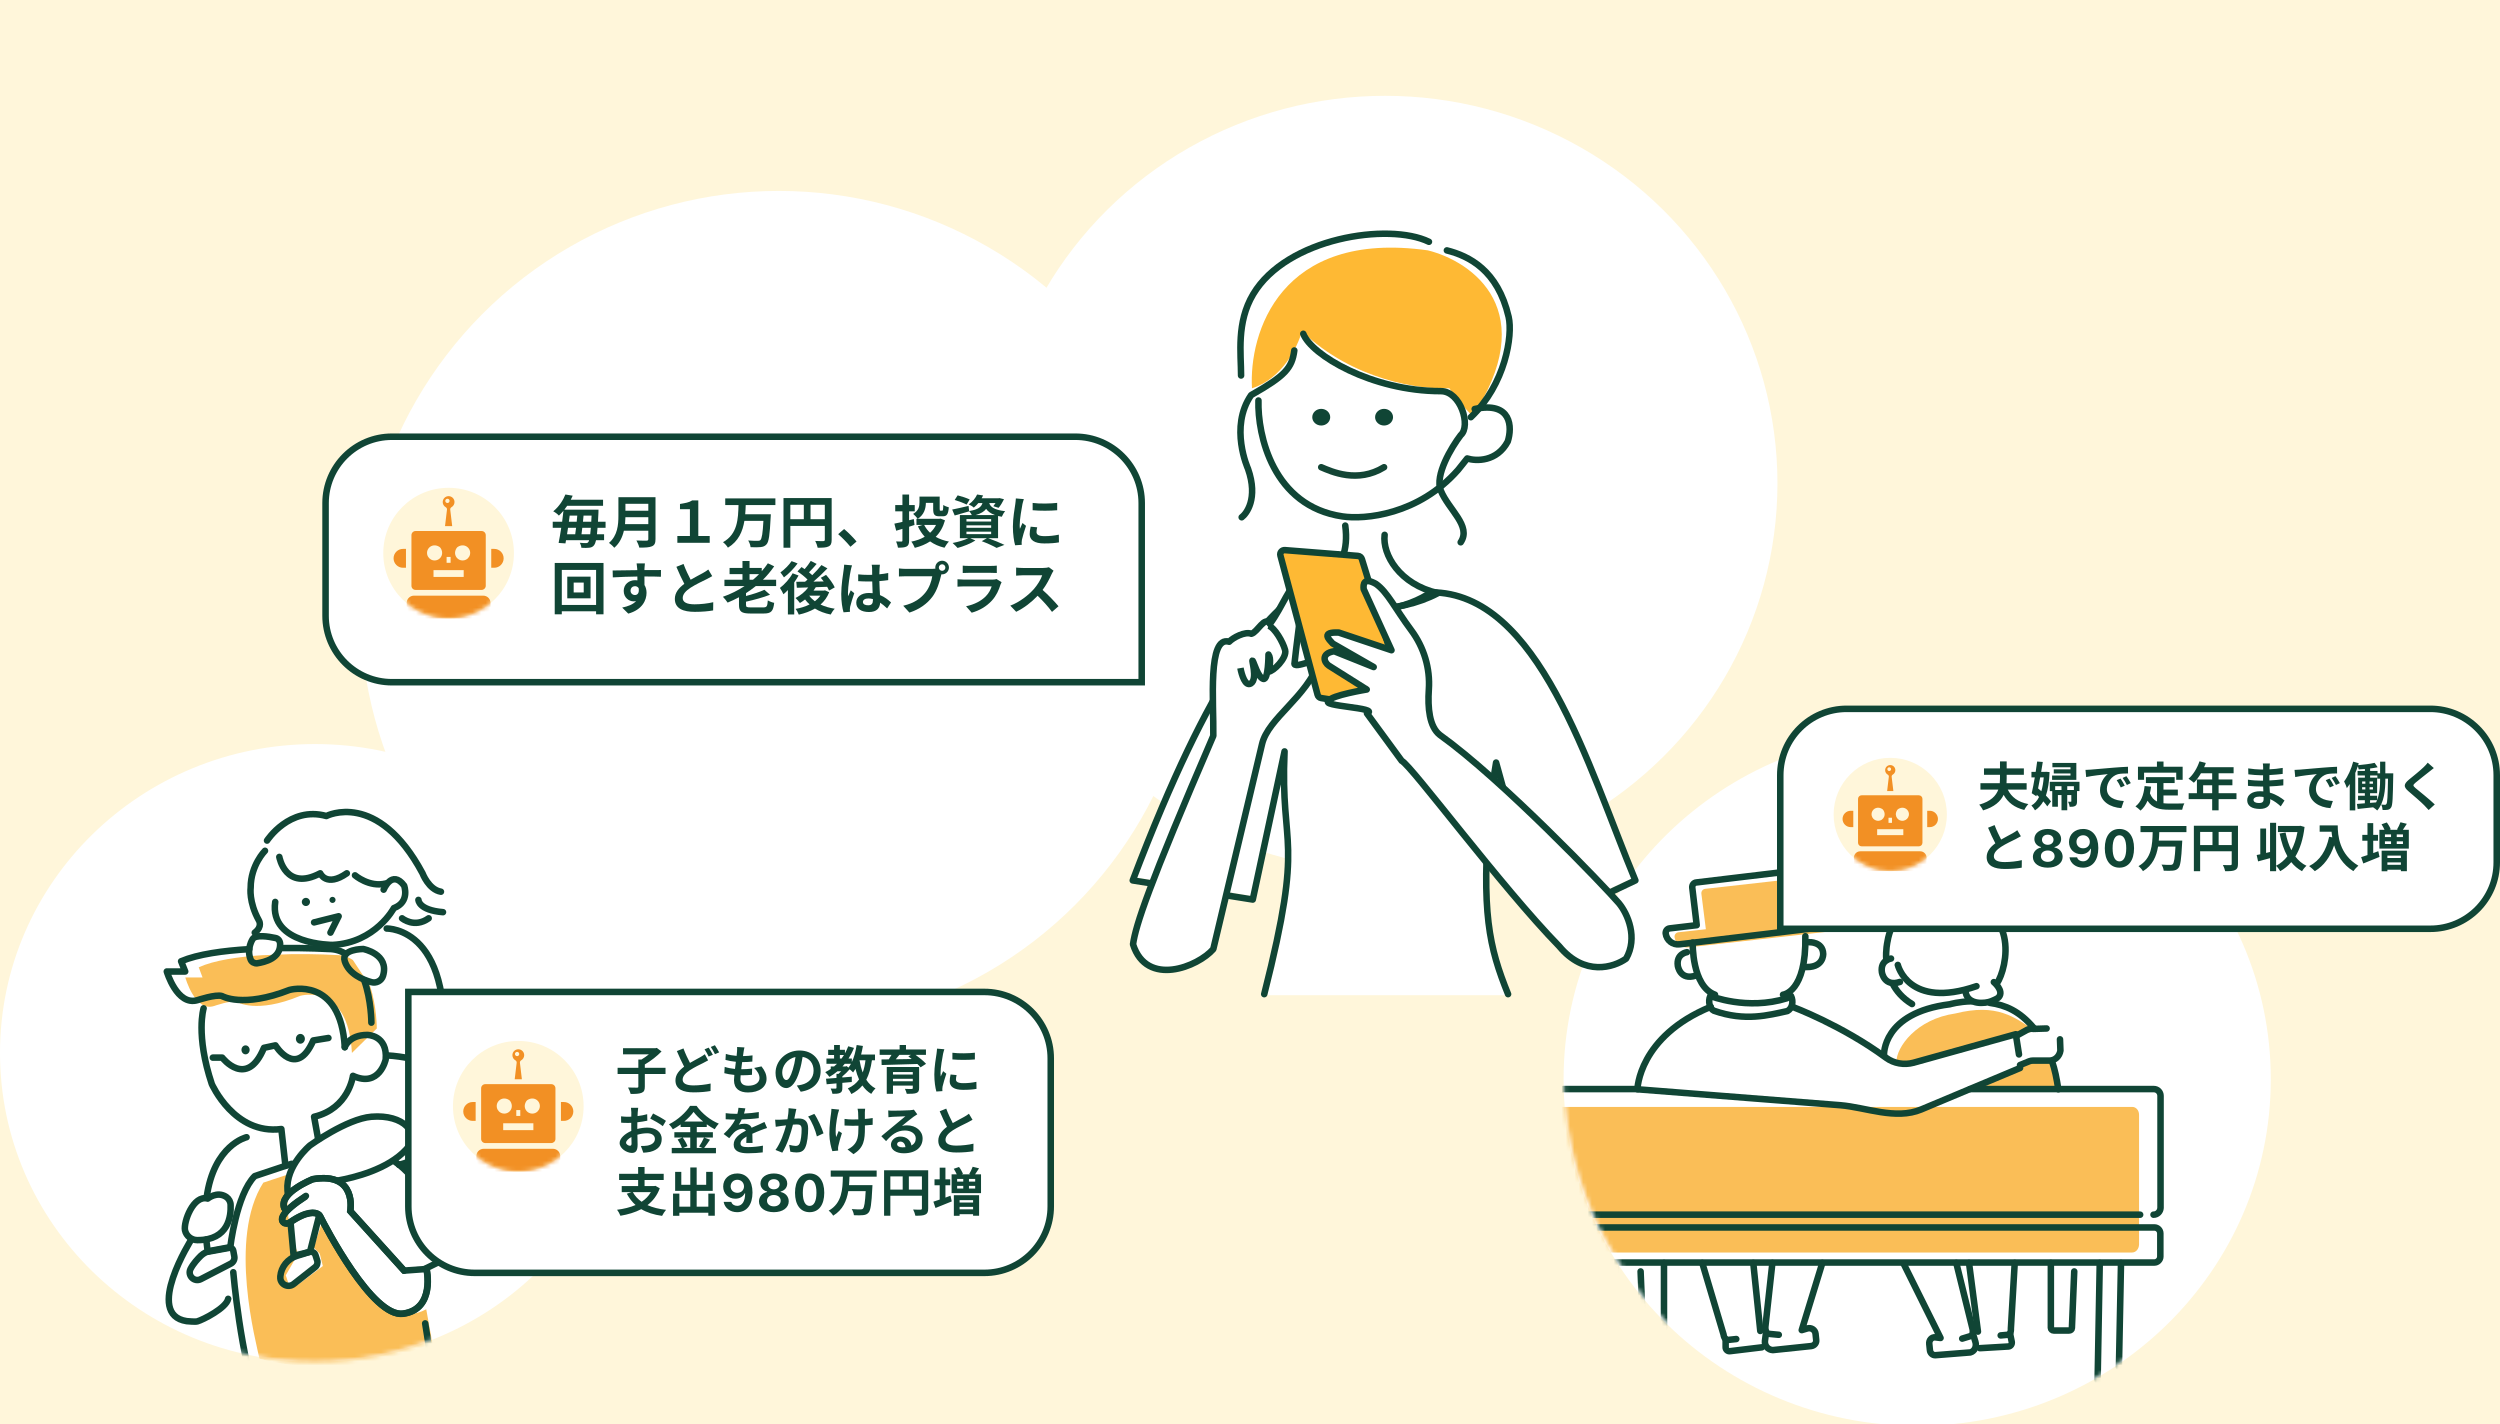 <svg width="574" height="327" viewBox="0 0 574 327" fill="none" xmlns="http://www.w3.org/2000/svg">
<rect x="0" y="0" width="574" height="327" fill="#808080" stroke="none"/>
<g clip-path="url(#clip0)">
<rect width="574" height="327" fill="#FFF6DA"/>
<ellipse cx="440.187" cy="247.779" rx="81.187" ry="79.595" fill="white"/>
<mask id="mask0" mask-type="alpha" maskUnits="userSpaceOnUse" x="359" y="165" width="163" height="163">
<circle cx="440.187" cy="246.187" r="81.187" fill="#C4C4C4"/>
</mask>
<g mask="url(#mask0)">
<path d="M352.631 285.767C352.631 286.785 353.313 287.577 354.191 287.577H486.447H489.518C490.395 287.577 491.078 286.785 491.127 285.767V255.957C491.127 254.939 490.444 254.147 489.567 254.147H447.448H371.262H354.191C353.313 254.147 352.631 254.939 352.631 255.957V285.767Z" fill="#FABE57"/>
<path d="M472.024 249.371L471.228 243.8H466.452L464.065 244.596V245.392L454.513 249.371H472.024Z" fill="#FABE57"/>
<path d="M448.94 232.694C440.026 233.967 435.409 240.388 435.409 243.837C436.205 244.633 437.532 244.103 439.389 244.633L467.247 236.674C462.472 233.489 458.492 230.306 448.94 232.694Z" fill="#FABE57"/>
<path d="M454.136 305.735L452.086 289.971M462.579 289.971L461.701 305.003C461.75 305.979 461.408 306.419 460.969 306.467L459.358 306.614" stroke="#104535" stroke-width="1.5" stroke-miterlimit="10" stroke-linecap="round" stroke-linejoin="round"/>
<path d="M453.014 306.321L453.551 308.078C453.893 309.152 453.356 310.274 452.38 310.518L444.376 311.153C443.741 311.201 443.156 310.665 443.107 309.981L442.961 308.566C442.863 307.687 443.546 306.955 444.327 307.053L445.547 307.199L437.104 290.215M449.159 289.971L452.868 305.003C453.014 305.54 452.965 305.979 452.868 306.272C452.77 306.565 452.526 306.76 452.282 306.809L450.525 307.346" stroke="#104535" stroke-width="1.5" stroke-miterlimit="10" stroke-linecap="round" stroke-linejoin="round"/>
<path d="M461.507 306.176L461.897 308.079C461.995 308.616 461.653 309.104 461.165 309.153L454.577 309.543" stroke="#104535" stroke-width="1.5" stroke-miterlimit="10" stroke-linecap="round" stroke-linejoin="round"/>
<path d="M482.103 289.971L481.615 316.765C481.615 317.156 481.908 317.497 482.298 317.497H485.763M486.983 289.971L486.505 313.886" stroke="#104535" stroke-width="1.5" stroke-miterlimit="10" stroke-linecap="round" stroke-linejoin="round"/>
<path d="M370.827 289.971L371.315 316.765C371.315 317.156 371.023 317.497 370.632 317.497H367.167M365.947 289.971L366.425 313.886" stroke="#104535" stroke-width="1.5" stroke-miterlimit="10" stroke-linecap="round" stroke-linejoin="round"/>
<path d="M470.876 289.971V304.906C470.876 305.198 471.169 305.491 471.559 305.491H475.024C475.415 305.491 475.708 305.247 475.708 304.954L476.244 291.924" stroke="#104535" stroke-width="1.5" stroke-miterlimit="10" stroke-linecap="round" stroke-linejoin="round"/>
<path d="M382.052 289.971V304.906C382.052 305.198 381.759 305.491 381.369 305.491H377.904C377.513 305.491 377.221 305.247 377.221 304.954L376.684 291.924" stroke="#104535" stroke-width="1.5" stroke-miterlimit="10" stroke-linecap="round" stroke-linejoin="round"/>
<path d="M404.161 305.589L402.55 289.971M390.837 289.971L395.718 306.37C395.864 307.346 396.304 307.688 396.84 307.639L398.646 307.443" stroke="#104535" stroke-width="1.5" stroke-miterlimit="10" stroke-linecap="round" stroke-linejoin="round"/>
<path d="M405.479 305.979L405.235 307.834C405.088 308.956 405.918 309.932 407.04 309.981L415.874 309.054C416.606 308.956 417.094 308.322 416.996 307.639L416.85 306.223C416.752 305.345 415.874 304.759 414.995 305.003L413.678 305.394L418.412 289.971M406.943 289.971L405.332 304.613C405.283 305.15 405.43 305.589 405.576 305.833C405.771 306.126 406.015 306.272 406.357 306.272L408.407 306.467" stroke="#104535" stroke-width="1.5" stroke-miterlimit="10" stroke-linecap="round" stroke-linejoin="round"/>
<path d="M432.566 242.29C432.566 242.29 432.078 232.529 447.696 230.577C447.696 230.577 449.725 229.964 452.639 229.896M472.586 250.099C472.202 247.555 471.8 245.566 471.122 243.608M466.973 236.045C463.703 232.142 460.446 230.768 456.902 230.268" stroke="#104535" stroke-width="1.5" stroke-miterlimit="10" stroke-linecap="round" stroke-linejoin="round"/>
<path d="M415.608 210.673L414.573 202.495C414.524 201.941 413.982 201.571 413.391 201.617L391.567 204.066C390.976 204.112 390.582 204.62 390.631 205.175L391.665 213.353L385.409 214.046C384.818 214.092 384.424 214.601 384.473 215.155C384.67 216.634 386.099 217.696 387.675 217.511L420.14 213.861C421.716 213.676 422.849 212.337 422.652 210.858C422.603 210.304 422.061 209.934 421.47 209.98L415.608 210.673Z" fill="#FABE57"/>
<path d="M494.449 278.893C495.328 278.893 496.011 278.21 496.06 277.332V251.612C496.06 250.733 495.377 250.05 494.498 250.05H452.331M376.059 250.05H358.968C358.09 250.05 357.406 250.733 357.406 251.612V277.332C357.406 278.21 358.09 278.893 358.968 278.893H491.375" stroke="#104535" stroke-width="1.5" stroke-miterlimit="10" stroke-linecap="round" stroke-linejoin="round"/>
<path d="M494.644 289.875H358.773C357.992 289.875 357.406 289.241 357.406 288.509V283.189C357.406 282.408 358.041 281.823 358.773 281.823H494.644C495.425 281.823 496.011 282.457 496.011 283.189V288.509C496.011 289.241 495.377 289.875 494.644 289.875Z" stroke="#104535" stroke-width="1.5" stroke-miterlimit="10" stroke-linecap="round" stroke-linejoin="round"/>
<path d="M388.642 216.424C388.642 216.424 388.398 226.429 393.766 228.381" stroke="#104535" stroke-width="1.5" stroke-miterlimit="10" stroke-linecap="round" stroke-linejoin="round"/>
<path d="M409.381 228.381C409.381 228.381 414.75 227.893 414.506 214.96" stroke="#104535" stroke-width="1.5" stroke-miterlimit="10" stroke-linecap="round" stroke-linejoin="round"/>
<path d="M458.492 225.794C460.786 222.475 464.483 206.956 446.816 206.272C446.816 206.272 435.103 205.394 433.346 216.277C433.346 216.298 432.931 218.052 433.086 220.426M439.007 230.528C436.821 229.206 435.411 227.529 434.515 225.794" stroke="#104535" stroke-width="1.5" stroke-miterlimit="10" stroke-linecap="round" stroke-linejoin="round"/>
<path d="M472.974 238.63L473.071 241.217C472.876 242.535 471.802 243.511 470.582 243.511H466.776C466.483 243.511 466.19 243.56 465.946 243.657L463.798 244.536M463.066 237.752L465.458 236.434C465.897 236.239 466.385 236.141 466.873 236.239L469.899 236.141" stroke="#104535" stroke-width="1.5" stroke-miterlimit="10" stroke-linecap="round" stroke-linejoin="round"/>
<path d="M463.801 245.218L441.107 254.735C435.25 257.175 428.417 254.247 422.561 253.759L375.953 250.099C375.953 250.099 376.197 237.995 392.79 231.163M411.531 231.163C411.531 231.163 422.854 235.36 433.054 242.876C434.86 244.193 437.202 244.584 439.35 243.998L462.825 237.458L463.557 242.095" stroke="#104535" stroke-width="1.5" stroke-miterlimit="10" stroke-linecap="round" stroke-linejoin="round"/>
<path d="M392.685 228.676C392.685 228.676 401.14 232.061 410.236 229.214L411.216 228.676C411.836 229.907 411.526 231.523 410.391 232.138C406.106 233.062 400.686 234.6 393.511 232.061C392.53 231.6 392.117 229.907 392.685 228.676Z" stroke="#104535" stroke-width="1.5" stroke-miterlimit="10" stroke-linecap="round" stroke-linejoin="round"/>
<path d="M387.324 218.62C387.324 218.62 384.835 218.961 385.225 221.743C385.225 221.743 385.713 225.208 389.374 223.988" stroke="#104535" stroke-width="1.5" stroke-miterlimit="10" stroke-linecap="round" stroke-linejoin="round"/>
<path d="M415.386 216.327C415.386 216.327 418.509 216.181 418.607 219.011C418.607 219.011 418.753 222.476 414.019 221.988" stroke="#104535" stroke-width="1.5" stroke-miterlimit="10" stroke-linecap="round" stroke-linejoin="round"/>
<path d="M434.177 220.085C434.177 220.085 431.688 220.426 432.078 223.208C432.078 223.208 432.566 226.673 436.227 225.453" stroke="#104535" stroke-width="1.5" stroke-miterlimit="10" stroke-linecap="round" stroke-linejoin="round"/>
<path d="M457.786 225.492C457.786 225.492 460.134 227.441 458.96 228.903C458.725 229.195 458.373 229.39 457.199 229.878C455.908 230.414 451.916 230.852 451.329 227.928" stroke="#104535" stroke-width="1.5" stroke-miterlimit="10" stroke-linecap="round" stroke-linejoin="round"/>
<path d="M396.206 307.444V309.347C396.206 309.884 396.694 310.324 397.23 310.226L404.502 309.347" stroke="#104535" stroke-width="1.5" stroke-miterlimit="10" stroke-linecap="round" stroke-linejoin="round"/>
<path d="M435.737 221.548C435.737 221.548 438.178 231.797 453.795 226.429" stroke="#104535" stroke-width="1.5" stroke-miterlimit="10" stroke-linecap="round" stroke-linejoin="round"/>
<path d="M413.286 209.591L412.261 200.953C412.212 200.367 411.675 199.977 411.09 200.026L389.469 202.612C388.884 202.661 388.493 203.198 388.542 203.784L389.567 212.422L383.369 213.154C382.783 213.203 382.393 213.74 382.442 214.325C382.637 215.887 384.052 217.01 385.614 216.814L417.776 212.959C419.338 212.764 420.46 211.348 420.265 209.786C420.216 209.201 419.679 208.81 419.094 208.859L413.286 209.591Z" stroke="#104535" stroke-width="1.5" stroke-miterlimit="10" stroke-linecap="round" stroke-linejoin="round"/>
</g>
<circle cx="178.816" cy="139.918" r="96.082" fill="white"/>
<ellipse cx="318.026" cy="110.985" rx="90.076" ry="88.985" fill="white"/>
<path d="M90 156.638H262.138V115.52C262.138 107.098 255.31 100.27 246.888 100.27H90C81.578 100.27 74.75 107.098 74.75 115.52V141.388C74.75 149.81 81.578 156.638 90 156.638Z" fill="white" stroke="#104535" stroke-width="1.5"/>
<path d="M133.51 122.667C133.575 122.209 133.628 121.711 133.693 121.187H135.658C135.619 121.763 135.567 122.261 135.514 122.667H133.51ZM132.265 121.187C132.199 121.711 132.134 122.209 132.068 122.667H130.195C130.26 122.196 130.339 121.698 130.418 121.187H132.265ZM132.54 118.383C132.501 118.841 132.462 119.313 132.409 119.785H130.614C130.68 119.313 130.732 118.841 130.798 118.383H132.54ZM133.85 119.785C133.903 119.313 133.942 118.841 133.981 118.383H135.829C135.803 118.881 135.776 119.352 135.75 119.785H133.85ZM139.039 121.187V119.785H137.296C137.335 119.156 137.362 118.475 137.401 117.702C137.401 117.505 137.414 117.02 137.414 117.02H129.579C129.802 116.732 130.025 116.431 130.221 116.129H138.462V114.741H131.046C131.204 114.439 131.348 114.125 131.492 113.81L129.815 113.535C129.317 114.793 128.413 116.26 127.024 117.4C127.417 117.584 128.02 118.029 128.321 118.383C128.701 118.029 129.055 117.649 129.369 117.269C129.291 118.068 129.186 118.92 129.068 119.785H126.906V121.187H128.858C128.662 122.484 128.452 123.702 128.256 124.659L129.828 124.764C129.867 124.541 129.92 124.292 129.959 124.03H135.265C135.213 124.24 135.134 124.384 135.069 124.462C134.925 124.646 134.807 124.698 134.571 124.698C134.27 124.698 133.746 124.685 133.117 124.619C133.313 124.947 133.47 125.445 133.483 125.772C134.178 125.812 134.872 125.825 135.292 125.759C135.763 125.694 136.117 125.576 136.431 125.144C136.589 124.934 136.72 124.593 136.851 124.03H138.698V122.667H137.06C137.1 122.248 137.152 121.75 137.191 121.187H139.039Z" fill="#104535"/>
<path d="M143.507 120.348C143.559 119.798 143.585 119.248 143.598 118.75H148.852V120.348H143.507ZM148.852 115.671V117.269H143.598V115.671H148.852ZM150.503 114.151H141.987V118.462C141.987 120.453 141.803 122.956 139.825 124.646C140.166 124.868 140.794 125.445 141.03 125.772C142.249 124.751 142.904 123.322 143.244 121.855H148.852V123.755C148.852 124.03 148.747 124.135 148.433 124.135C148.145 124.135 147.044 124.148 146.127 124.095C146.376 124.528 146.69 125.275 146.782 125.733C148.132 125.733 149.049 125.707 149.678 125.432C150.28 125.17 150.503 124.724 150.503 123.781V114.151Z" fill="#104535"/>
<path d="M155.521 124.633H162.95V123.073H160.33V114.898H158.915C158.194 115.383 157.342 115.5 156.124 115.71V116.915H158.404V123.073H155.521V124.633Z" fill="#104535"/>
<path d="M178.03 115.959V114.426H166.514V115.959H169.566C169.475 119.117 169.37 122.602 166.003 124.488C166.409 124.79 166.894 125.327 167.13 125.746C169.566 124.279 170.51 122.012 170.916 119.588H175.279C175.135 122.392 174.925 123.676 174.585 124.004C174.414 124.148 174.244 124.174 173.969 124.174C173.576 124.174 172.685 124.174 171.781 124.095C172.069 124.528 172.292 125.183 172.331 125.628C173.196 125.668 174.1 125.681 174.611 125.615C175.2 125.55 175.62 125.419 176.013 124.96C176.524 124.384 176.746 122.798 176.943 118.776C176.969 118.579 176.982 118.082 176.982 118.082H171.099C171.165 117.374 171.191 116.653 171.217 115.959H178.03Z" fill="#104535"/>
<path d="M186.101 119.208V115.907H189.377V119.208H186.101ZM181.463 115.907H184.555V119.208H181.463V115.907ZM190.949 114.361H179.891V125.759H181.463V120.754H189.377V123.925C189.377 124.148 189.285 124.226 189.036 124.24C188.774 124.24 187.922 124.253 187.176 124.2C187.398 124.606 187.66 125.327 187.739 125.759C188.905 125.759 189.691 125.733 190.215 125.471C190.766 125.222 190.949 124.79 190.949 123.938V114.361Z" fill="#104535"/>
<path d="M195.26 125.537L196.662 124.331C196.006 123.519 194.736 122.222 193.805 121.462L192.443 122.641C193.347 123.427 194.46 124.554 195.26 125.537Z" fill="#104535"/>
<path d="M209.973 120.532L209.816 119.182L208.729 119.444V117.4H210.026V115.959H208.729V113.548H207.196V115.959H205.545V117.4H207.196V119.824C206.488 119.994 205.859 120.139 205.348 120.23L205.767 121.855C206.213 121.724 206.698 121.58 207.196 121.423V124.095C207.196 124.279 207.13 124.331 206.96 124.344C206.789 124.344 206.239 124.344 205.741 124.318C205.925 124.724 206.121 125.353 206.174 125.746C207.091 125.746 207.72 125.707 208.165 125.471C208.584 125.235 208.729 124.855 208.729 124.082V120.938L209.973 120.532ZM214.913 120.519C214.572 121.213 214.113 121.816 213.55 122.327C212.987 121.803 212.528 121.2 212.187 120.519H214.913ZM215.948 119.064L215.659 119.117H210.72C212.201 118.173 212.567 116.693 212.581 115.461H214.258V116.876C214.258 118.16 214.585 118.54 215.659 118.54H216.485C217.389 118.54 217.716 118.095 217.848 116.483C217.454 116.391 216.865 116.156 216.577 115.933C216.55 117.073 216.511 117.256 216.315 117.256H215.948C215.791 117.256 215.751 117.217 215.751 116.863V114.02H211.113V115.356C211.113 116.221 210.956 117.243 209.659 117.99C209.947 118.213 210.497 118.802 210.681 119.117H210.419V120.519H211.847L210.746 120.859C211.179 121.763 211.69 122.562 212.318 123.231C211.428 123.768 210.379 124.135 209.239 124.357C209.528 124.711 209.881 125.366 210.039 125.786C211.349 125.458 212.528 124.973 213.55 124.305C214.467 124.96 215.568 125.458 216.852 125.759C217.088 125.34 217.52 124.685 217.874 124.344C216.721 124.122 215.699 123.755 214.834 123.257C215.804 122.3 216.524 121.056 216.97 119.47L215.948 119.064Z" fill="#104535"/>
<path d="M222.643 114.675C221.988 114.361 220.743 113.941 219.878 113.732L219.197 114.793C220.101 115.055 221.333 115.527 221.935 115.854L222.643 114.675ZM221.896 122.065H227.569V122.641H221.896V122.065ZM221.896 120.623H227.569V121.187H221.896V120.623ZM221.896 119.182H227.569V119.746H221.896V119.182ZM224.019 118.252C225.224 117.911 225.958 117.453 226.416 116.837C226.809 117.4 227.412 117.885 228.421 118.252H224.019ZM229.155 123.571V118.475C229.417 118.54 229.705 118.593 230.019 118.645C230.163 118.265 230.504 117.662 230.792 117.374C228.146 117.06 227.399 116.339 227.124 115.5H228.578C228.408 115.776 228.224 116.025 228.067 116.221L229.272 116.601C229.705 116.116 230.177 115.33 230.517 114.623L229.482 114.361L229.246 114.4H225.381C225.512 114.19 225.617 113.981 225.722 113.758L224.346 113.535C224.005 114.295 223.363 115.16 222.42 115.815C222.774 115.959 223.311 116.273 223.586 116.549C223.992 116.221 224.333 115.867 224.634 115.5H225.578C225.289 116.431 224.595 116.994 222.512 117.335L222.381 116.156C220.992 116.483 219.59 116.811 218.621 116.994L219.197 118.357C220.18 118.082 221.398 117.728 222.525 117.4L222.512 117.348C222.721 117.557 222.97 117.937 223.128 118.252H220.389V123.571H222.315C221.411 124.017 219.983 124.436 218.712 124.672C219.04 124.947 219.59 125.51 219.865 125.812C221.189 125.445 222.866 124.803 223.953 124.095L222.761 123.571H226.587L225.407 124.253C226.731 124.751 228.067 125.366 228.814 125.799L230.622 125.104C229.731 124.672 228.224 124.043 226.888 123.571H229.155Z" fill="#104535"/>
<path d="M237.094 115.474V117.151C238.745 117.309 241.117 117.295 242.728 117.151V115.461C241.313 115.631 238.706 115.697 237.094 115.474ZM238.143 121.069L236.636 120.925C236.492 121.593 236.413 122.117 236.413 122.628C236.413 123.977 237.501 124.777 239.754 124.777C241.235 124.777 242.283 124.685 243.134 124.528L243.108 122.759C241.955 122.995 240.986 123.1 239.82 123.1C238.483 123.1 237.985 122.746 237.985 122.169C237.985 121.816 238.038 121.501 238.143 121.069ZM235.077 114.596L233.242 114.439C233.229 114.858 233.151 115.356 233.111 115.723C232.967 116.732 232.561 118.946 232.561 120.912C232.561 122.693 232.81 124.292 233.072 125.196L234.592 125.091C234.579 124.908 234.566 124.698 234.566 124.554C234.566 124.423 234.592 124.135 234.631 123.938C234.775 123.244 235.208 121.816 235.575 120.728L234.762 120.086C234.579 120.519 234.369 120.977 234.173 121.423C234.133 121.161 234.12 120.82 234.12 120.571C234.12 119.261 234.579 116.64 234.749 115.763C234.802 115.527 234.972 114.872 235.077 114.596Z" fill="#104535"/>
<path d="M134.021 136.027H131.715V133.76H134.021V136.027ZM130.247 132.398V137.377H135.593V132.398H130.247ZM128.989 138.896V130.852H136.864V138.896H128.989ZM127.365 129.253V141.045H128.989V140.351H136.864V141.045H138.567V129.253H127.365Z" fill="#104535"/>
<path d="M148.066 129.358H146.166C146.206 129.515 146.258 129.961 146.297 130.498C146.31 130.603 146.31 130.734 146.323 130.904C144.542 130.93 142.157 130.983 140.663 130.983L140.703 132.568C142.314 132.476 144.358 132.398 146.337 132.372C146.35 132.66 146.35 132.961 146.35 133.249C146.179 133.223 146.009 133.21 145.826 133.21C144.397 133.21 143.205 134.18 143.205 135.66C143.205 137.259 144.45 138.071 145.459 138.071C145.668 138.071 145.865 138.045 146.048 138.005C145.328 138.792 144.175 139.224 142.851 139.499L144.253 140.888C147.45 139.997 148.446 137.822 148.446 136.119C148.446 135.437 148.289 134.822 147.974 134.324C147.974 133.747 147.961 133.027 147.961 132.358C149.743 132.358 150.962 132.385 151.748 132.424L151.761 130.878C151.08 130.865 149.285 130.891 147.961 130.891C147.974 130.734 147.974 130.59 147.974 130.485C147.987 130.275 148.04 129.568 148.066 129.358ZM144.777 135.634C144.777 134.94 145.275 134.586 145.786 134.586C146.14 134.586 146.454 134.743 146.638 135.044C146.821 136.197 146.337 136.617 145.786 136.617C145.262 136.617 144.777 136.237 144.777 135.634Z" fill="#104535"/>
<path d="M156.936 129.476L155.298 130.144C155.888 131.533 156.517 132.935 157.12 134.049C155.862 134.979 154.945 136.066 154.945 137.508C154.945 139.761 156.923 140.482 159.53 140.482C161.234 140.482 162.622 140.351 163.736 140.154L163.762 138.267C162.596 138.556 160.827 138.752 159.478 138.752C157.657 138.752 156.753 138.254 156.753 137.311C156.753 136.394 157.486 135.647 158.574 134.926C159.766 134.153 161.417 133.393 162.229 132.987C162.714 132.738 163.133 132.516 163.526 132.28L162.622 130.76C162.282 131.048 161.902 131.271 161.404 131.559C160.788 131.913 159.648 132.476 158.574 133.105C158.05 132.096 157.434 130.839 156.936 129.476Z" fill="#104535"/>
<path d="M172.095 131.821H174.283C173.851 132.267 173.392 132.699 172.894 133.105H172.095V131.821ZM178.201 134.56V133.105H175.174C176.131 132.162 176.995 131.127 177.755 130.026L176.301 129.332C175.882 129.961 175.41 130.577 174.899 131.153V130.393H172.095V128.808H170.471V130.393H167.509V131.821H170.471V133.105H166.33V134.56H170.955C169.422 135.568 167.745 136.407 165.977 137.023C166.304 137.35 166.841 137.992 167.064 138.359C167.942 137.992 168.82 137.586 169.671 137.128V138.883C169.671 140.416 170.235 140.862 172.279 140.862H175.358C177.061 140.862 177.533 140.351 177.755 138.412C177.323 138.333 176.655 138.084 176.288 137.848C176.196 139.224 176.052 139.46 175.24 139.46H172.397C171.44 139.46 171.283 139.381 171.283 138.87V138.15C173.156 137.73 175.2 137.18 176.799 136.551L175.502 135.411C174.467 135.909 172.868 136.433 171.283 136.839V136.184C172.056 135.673 172.816 135.149 173.536 134.56H178.201Z" fill="#104535"/>
<path d="M181.751 128.834C181.201 129.686 180.114 130.773 179.183 131.428C179.419 131.703 179.799 132.254 179.996 132.568C181.083 131.769 182.302 130.498 183.127 129.371L181.751 128.834ZM181.987 131.625C181.306 132.896 180.153 134.167 179.065 134.992C179.314 135.319 179.734 136.106 179.878 136.446C180.218 136.158 180.559 135.844 180.9 135.477V141.084H182.354V133.721C182.721 133.197 183.062 132.66 183.35 132.136L181.987 131.625ZM185.813 136.761H188.355C188.014 137.245 187.595 137.665 187.097 138.045C186.586 137.665 186.141 137.245 185.8 136.774L185.813 136.761ZM189.416 135.542L189.167 135.595H186.796C186.979 135.346 187.149 135.084 187.307 134.822C188.158 134.795 189.049 134.769 189.914 134.73C190.097 135.044 190.242 135.346 190.346 135.595L191.657 134.861C191.29 134.022 190.425 132.843 189.665 131.992L188.46 132.66C188.682 132.922 188.905 133.197 189.115 133.498L186.769 133.538C187.87 132.607 189.036 131.494 189.979 130.498L188.604 129.738C188.04 130.459 187.294 131.284 186.494 132.057C186.285 131.847 186.023 131.625 185.748 131.402C186.298 130.852 186.94 130.144 187.503 129.476L186.154 128.782C185.813 129.358 185.263 130.079 184.752 130.668C184.503 130.498 184.254 130.341 184.031 130.197L183.101 131.205C183.887 131.716 184.804 132.45 185.407 133.066C185.223 133.236 185.027 133.407 184.843 133.564C184.097 133.577 183.415 133.577 182.826 133.577L182.957 134.953L185.577 134.874C184.843 135.87 183.769 136.735 182.655 137.298C182.957 137.573 183.455 138.15 183.664 138.451C184.057 138.215 184.45 137.94 184.843 137.639C185.145 138.058 185.499 138.438 185.879 138.778C184.922 139.263 183.822 139.604 182.655 139.8C182.931 140.115 183.258 140.731 183.402 141.124C184.752 140.822 186.023 140.364 187.11 139.722C188.132 140.364 189.337 140.822 190.726 141.097C190.923 140.691 191.329 140.089 191.657 139.761C190.438 139.578 189.337 139.25 188.394 138.805C189.246 138.058 189.94 137.128 190.386 135.975L189.416 135.542Z" fill="#104535"/>
<path d="M198.129 138.215C198.129 137.717 198.627 137.403 199.374 137.403C199.727 137.403 200.081 137.455 200.422 137.547C200.422 137.639 200.422 137.717 200.422 137.783C200.422 138.556 200.147 138.975 199.347 138.975C198.653 138.975 198.129 138.752 198.129 138.215ZM202.02 129.659H200.147C200.199 129.921 200.238 130.328 200.238 130.524C200.238 130.799 200.251 131.336 200.251 131.978C199.95 131.992 199.636 131.992 199.334 131.992C198.548 131.992 197.788 131.952 197.041 131.874V133.433C197.815 133.485 198.561 133.511 199.334 133.511C199.636 133.511 199.95 133.511 200.265 133.498C200.278 134.429 200.33 135.385 200.356 136.197C200.094 136.158 199.806 136.145 199.505 136.145C197.723 136.145 196.596 137.062 196.596 138.385C196.596 139.761 197.723 140.521 199.531 140.521C201.3 140.521 202.007 139.63 202.086 138.372C202.61 138.726 203.134 139.185 203.684 139.696L204.588 138.32C203.959 137.743 203.134 137.075 202.046 136.63C201.994 135.739 201.929 134.691 201.902 133.42C202.623 133.367 203.304 133.289 203.933 133.197V131.559C203.304 131.69 202.623 131.795 201.902 131.861C201.915 131.284 201.929 130.799 201.942 130.511C201.955 130.223 201.981 129.908 202.02 129.659ZM195.626 129.804L193.818 129.646C193.805 130.066 193.74 130.563 193.687 130.93C193.543 131.939 193.15 134.415 193.15 136.394C193.15 138.176 193.399 139.669 193.674 140.587L195.155 140.469C195.142 140.285 195.129 140.062 195.129 139.931C195.129 139.787 195.155 139.499 195.194 139.316C195.351 138.608 195.771 137.272 196.137 136.197L195.338 135.542C195.142 135.988 194.919 136.433 194.749 136.892C194.709 136.63 194.696 136.302 194.696 136.04C194.696 134.73 195.129 131.847 195.325 130.97C195.364 130.734 195.522 130.066 195.626 129.804Z" fill="#104535"/>
<path d="M215.555 130.315C215.555 129.895 215.895 129.555 216.315 129.555C216.721 129.555 217.061 129.895 217.061 130.315C217.061 130.721 216.721 131.061 216.315 131.061C215.895 131.061 215.555 130.721 215.555 130.315ZM214.742 130.315C214.742 130.406 214.755 130.485 214.769 130.563C214.493 130.603 214.205 130.616 214.022 130.616H207.955C207.523 130.616 206.776 130.563 206.396 130.511V132.358C206.724 132.332 207.353 132.306 207.955 132.306H214.048C213.878 133.433 213.38 134.913 212.515 136.001C211.454 137.337 209.973 138.477 207.379 139.08L208.807 140.652C211.139 139.892 212.895 138.595 214.074 137.023C215.175 135.568 215.738 133.538 216.039 132.254C216.079 132.136 216.105 132.005 216.144 131.861C216.197 131.874 216.262 131.874 216.315 131.874C217.166 131.874 217.874 131.166 217.874 130.315C217.874 129.45 217.166 128.742 216.315 128.742C215.45 128.742 214.742 129.45 214.742 130.315Z" fill="#104535"/>
<path d="M221.044 129.869V131.559C221.424 131.533 221.988 131.52 222.407 131.52H227.425C227.897 131.52 228.513 131.533 228.866 131.559V129.869C228.499 129.921 227.857 129.935 227.451 129.935H222.407C221.962 129.935 221.411 129.921 221.044 129.869ZM229.967 133.669L228.801 132.948C228.617 133.027 228.264 133.079 227.844 133.079H221.359C220.953 133.079 220.389 133.04 219.839 133V134.704C220.389 134.651 221.044 134.638 221.359 134.638H227.687C227.451 135.372 227.045 136.184 226.338 136.905C225.342 137.927 223.77 138.792 221.804 139.198L223.101 140.678C224.778 140.207 226.456 139.316 227.779 137.848C228.762 136.761 229.325 135.49 229.718 134.219C229.77 134.075 229.875 133.839 229.967 133.669Z" fill="#104535"/>
<path d="M241.896 131.035L240.822 130.236C240.56 130.328 240.035 130.406 239.472 130.406H234.847C234.454 130.406 233.655 130.367 233.301 130.315V132.175C233.576 132.162 234.297 132.083 234.847 132.083H239.289C239 133.014 238.201 134.311 237.336 135.293C236.105 136.669 234.074 138.267 231.965 139.054L233.314 140.469C235.109 139.617 236.852 138.254 238.24 136.787C239.472 137.979 240.691 139.316 241.542 140.495L243.036 139.198C242.263 138.254 240.677 136.577 239.38 135.451C240.258 134.271 240.992 132.869 241.437 131.847C241.555 131.585 241.791 131.179 241.896 131.035Z" fill="#104535"/>
<path d="M327.852 57.485C293.787 52.681 286.727 76.592 287.454 89.148C294.442 86.964 298.009 79.504 298.919 76.046C310.711 87.401 326.397 89.512 332.766 89.148L337.679 96.245C354.275 71.351 338.043 60.032 327.852 57.485Z" fill="#FEB934"/>
<path fill-rule="evenodd" clip-rule="evenodd" d="M291.337 92.718C291.129 99.832 296.976 116.714 311.517 118.819C316.113 119.501 327.374 118.527 335.647 109.171L337.527 106.833C339.408 107.417 343.732 107.534 345.989 103.324C346.929 100.401 346.866 94.963 339.094 96.6L333.17 90.303L308.827 85.691L298.664 81.3L291.337 92.718ZM311.426 119.287H318.753C318.291 124.355 320.342 132.746 327.97 135.01C319.996 140.509 307.172 141.245 303.992 133.408C304.23 133.265 304.59 133.138 305.026 132.985C307.547 132.098 312.609 130.318 311.426 119.287Z" fill="white"/>
<ellipse cx="303.355" cy="95.787" rx="2.061" ry="1.915" fill="#104535"/>
<ellipse cx="317.781" cy="95.787" rx="2.061" ry="1.915" fill="#104535"/>
<path d="M261 201.484C279.147 153.699 291.012 141.612 299.039 136C312.085 143.599 324.194 139.166 328.619 136C353.131 136 364.255 175.567 375 201.484L353.596 211.64L343.408 174.7C343.408 174.7 342.186 181.946 341.963 184.649C339.974 208.823 341.702 217.828 346 228.5H291C300.31 191.747 294.421 195.147 295.433 172.162L288.22 205.833L261 201.484Z" fill="white"/>
<path d="M290.266 228.254C299.691 191.129 293.911 195.742 294.935 172.524L287.634 206.536L260.077 202.144C278.448 153.874 290.46 141.665 298.586 135.996C311.793 143.672 324.052 139.195 328.531 135.996C353.346 135.996 364.608 175.964 375.486 202.144L353.817 212.403L343.503 175.088C343.503 175.088 342.266 182.407 342.041 185.138C340.027 209.557 341.903 217.474 346.254 228.254" stroke="#104535" stroke-width="1.5" stroke-linecap="round" stroke-linejoin="round"/>
<path d="M308.869 120.678C310.475 132.165 301.107 135.324 299.233 136.185C307.905 141.01 320.913 141.067 330.147 136.185C321.314 134.175 317.374 127.301 317.909 122.802" stroke="#104535" stroke-width="1.5" stroke-linecap="round" stroke-linejoin="round"/>
<path d="M288.939 91.958C288.709 99.856 292.249 116.235 308.249 118.572C313.306 119.329 325.697 118.247 334.8 107.861L336.869 105.265C338.938 105.914 343.697 106.044 346.179 101.37C347.214 98.124 347.145 92.088 338.593 93.905" stroke="#104535" stroke-width="1.5" stroke-linecap="round" stroke-linejoin="round"/>
<path d="M328.086 55.513C318.839 51.026 295.453 54.575 287.723 67.563C283.852 74.068 284.951 81.201 284.951 86.213" stroke="#104535" stroke-width="1.5" stroke-linecap="round" stroke-linejoin="round"/>
<path d="M297.172 80.47C296.643 84.471 295.147 86.261 287.267 90.711C282.193 98.058 286.542 107.632 286.542 107.632C288.958 114.534 286.115 118.022 285.092 118.764" stroke="#104535" stroke-width="1.5" stroke-linecap="round" stroke-linejoin="round"/>
<path d="M299.233 76.64C301.05 81.453 314.913 89.808 330.812 89.808C335.374 89.808 337.795 97.836 335.374 99.915C333.254 102.697 329.373 109.138 330.812 112.651C332.611 117.042 337.906 120.775 335.374 124.508" stroke="#104535" stroke-width="1.5" stroke-linecap="round" stroke-linejoin="round"/>
<path d="M332.207 57.493C337.223 58.772 343.886 61.983 346.384 72.758C347.366 76.99 345.638 88.249 337.709 95.787" stroke="#104535" stroke-width="1.5" stroke-linecap="round" stroke-linejoin="round"/>
<path d="M303.355 107.275C305.7 108.275 311.678 111.031 317.781 107.275" stroke="#134535" stroke-width="1.5" stroke-linecap="round"/>
<path d="M297.226 152.25C298.103 144.03 300.112 131.279 299.138 132.055C295.828 134.689 294.647 139.081 291.574 143.253C290.393 141.277 288.745 145.162 287.308 145.515C285.871 144.921 283.105 146.4 282.218 147.341C277.239 145.87 278.692 161.199 278.575 168.944C263.551 203.799 260.782 212.405 260.141 216.813C263.268 226.734 275.071 221.968 278.575 217.911L289.761 170.868C291.147 164.865 300.071 160.06 302.919 151.817C303.336 150.611 296.768 153.844 297.226 152.25Z" fill="white" stroke="#104535" stroke-width="1.5" stroke-linecap="round" stroke-linejoin="round"/>
<path d="M311.79 127.635L295.015 126.308C294.331 126.254 293.806 126.884 293.983 127.546L302.521 159.53C302.624 159.917 302.949 160.21 303.345 160.273L321.93 163.221C322.658 163.336 323.247 162.658 323.03 161.955L312.683 128.351C312.56 127.953 312.205 127.668 311.79 127.635Z" fill="#FEB934" stroke="#104535" stroke-width="1.5"/>
<path d="M324 144.669C320.318 139.731 318.598 135.962 315.923 134.065C313.108 132.474 312.979 134.152 313.098 135.26L319.487 149.29L307.39 145.237C303.228 145.052 305.069 146.749 305.985 147.752L315.398 153.154L306.334 149.524C303.186 150.022 304.034 152.112 305.09 152.824L313.801 158.31C313.801 158.31 305.536 159.673 305.14 160.883C302.725 162.184 317.016 162.463 313.856 163.801L321.83 174.683C324.025 175.701 344.624 203.552 357.987 217.252C363.794 224.252 370.518 222.117 373.349 220.107C376.094 215.329 373.762 209.857 371.695 207.371C368.537 203.7 344.933 178.988 330.571 168.725C328.192 166.838 327.77 162.563 328.062 158.277C328.387 153.49 326.968 148.65 324 144.669Z" fill="white"/>
<path d="M313.801 158.31C313.801 158.31 305.536 159.673 305.14 160.883C302.725 162.184 317.016 162.463 313.856 163.801L321.83 174.683C324.025 175.701 344.624 203.552 357.987 217.252C363.794 224.252 370.518 222.117 373.349 220.107C376.094 215.329 373.762 209.857 371.695 207.371C368.537 203.7 344.933 178.988 330.571 168.725C328.192 166.838 327.77 162.563 328.062 158.277C328.387 153.49 326.968 148.65 324 144.669C320.318 139.731 318.598 135.962 315.923 134.065C313.108 132.474 312.979 134.152 313.098 135.26L319.487 149.29L307.39 145.237C303.228 145.052 305.069 146.749 305.985 147.752L315.398 153.154L306.334 149.524C303.186 150.022 304.034 152.112 305.09 152.824L313.801 158.31ZM313.801 158.31C313.19 157.641 312.17 158.444 313.801 158.31Z" stroke="#104535" stroke-width="1.5" stroke-linecap="round" stroke-linejoin="round"/>
<path d="M291.242 143.655C292.65 144.069 294.58 147.424 295.063 149.247C295.545 151.069 292.314 154.217 291.242 154.217C291.51 153.25 291.886 151.11 291.242 150.282C291.242 150.282 291.242 156.288 290.035 155.874C288.829 155.459 287.944 152.229 287.622 151.732C287.22 151.11 288.829 155.874 287.22 156.909C285.933 157.738 285.075 154.907 284.807 153.389" stroke="#104535" stroke-width="1.5" stroke-linejoin="round"/>
<ellipse cx="72.333" cy="241.751" rx="72.333" ry="70.914" fill="white"/>
<mask id="mask1" mask-type="alpha" maskUnits="userSpaceOnUse" x="0" y="168" width="145" height="145">
<circle cx="72.333" cy="240.333" r="72.333" fill="white"/>
</mask>
<g mask="url(#mask1)">
<path d="M66.837 269.408L60.455 271.535C52.283 284.3 58.861 308.411 59.57 311.957C76.589 316.495 93.136 311.247 99.282 308.411L97.864 300.61C87.227 306.283 78.615 289.264 74.124 280.045L71.997 286.427L73.415 287.846L74.124 290.682L68.451 294.937H66.323L65.614 292.81L68.451 287.846C65.047 279.903 65.891 272.481 66.837 269.408Z" fill="#FABE57"/>
<path d="M102.177 248.422C102.177 248.422 105.465 263.923 91.608 267.446" stroke="#104535" stroke-width="1.5" stroke-miterlimit="10" stroke-linecap="round" stroke-linejoin="round"/>
<path d="M66.099 274.273L66.009 273.317C65.539 267.681 71.176 262.983 71.176 262.983C71.176 262.983 79.631 256.877 85.268 256.407C92.737 255.796 96.682 260.212 93.253 263.923C89.042 268.485 81.367 270.373 77.517 271.063M66.713 280.692L67.418 288.349L71.176 287.409L73.29 279.048" stroke="#104535" stroke-width="1.5" stroke-miterlimit="10" stroke-linecap="round" stroke-linejoin="round"/>
<path d="M61.311 192.994C61.311 192.994 66.478 185.009 74.933 187.358C74.933 187.358 86.676 181.251 97.01 200.51C97.01 200.51 98.419 204.268 101.238 204.737" stroke="#104535" stroke-width="1.5" stroke-miterlimit="10" stroke-linecap="round" stroke-linejoin="round"/>
<path d="M46.507 224.432L45.628 222.092C49.213 220.456 54.788 219.667 60.267 219.314L66.952 219.069C72.766 219 77.284 219.283 77.284 219.283C78.75 219.283 79.984 219.708 81.021 220.423L84.964 226.398C86.517 230.999 86.517 236.134 86.517 236.134L80.801 241.751C79.922 225.368 68.93 228.645 68.93 228.645C58.818 232.858 54.421 230.049 54.421 230.049C53.102 229.581 49.145 230.985 49.145 230.985C44.748 232.39 42.55 224.432 42.55 224.432H46.507Z" fill="#FABE57"/>
<path d="M60.841 195.344C60.841 195.344 57.553 198.632 57.553 203.799C57.553 203.799 57.084 207.087 59.432 211.314C59.432 211.314 60.372 212.723 58.493 214.133" stroke="#104535" stroke-width="1.5" stroke-miterlimit="10" stroke-linecap="round" stroke-linejoin="round"/>
<path d="M96.071 206.617C96.071 206.617 96.071 208.965 101.708 209.435" stroke="#104535" stroke-width="1.5" stroke-miterlimit="10" stroke-linecap="round" stroke-linejoin="round"/>
<path d="M92.314 210.844C92.314 210.844 95.132 213.193 98.42 210.844" stroke="#104535" stroke-width="1.5" stroke-miterlimit="10" stroke-linecap="round" stroke-linejoin="round"/>
<path d="M64.13 196.752C64.13 196.752 65.539 204.738 73.524 200.51C73.524 200.51 74.934 203.798 79.631 200.51" stroke="#104535" stroke-width="1.5" stroke-miterlimit="10" stroke-linecap="round" stroke-linejoin="round"/>
<path d="M81.509 200.979C81.509 200.979 84.797 203.798 88.555 202.858" stroke="#104535" stroke-width="1.5" stroke-miterlimit="10" stroke-linecap="round" stroke-linejoin="round"/>
<path d="M88.086 204.268C88.086 204.268 89.965 199.571 92.784 203.328C92.784 203.328 94.193 207.086 90.435 208.495C90.435 208.495 86.207 216.481 76.343 216.951C76.343 216.951 61.782 216.951 63.191 207.086" stroke="#104535" stroke-width="1.5" stroke-miterlimit="10" stroke-linecap="round" stroke-linejoin="round"/>
<path d="M72.115 211.783L77.752 210.374L75.873 214.132" stroke="#104535" stroke-width="1.5" stroke-miterlimit="10" stroke-linecap="round" stroke-linejoin="round"/>
<path d="M70.236 208.026C70.755 208.026 71.175 207.606 71.175 207.087C71.175 206.568 70.755 206.147 70.236 206.147C69.717 206.147 69.296 206.568 69.296 207.087C69.296 207.606 69.717 208.026 70.236 208.026Z" fill="#104535"/>
<path d="M76.344 207.321C76.733 207.321 77.048 207.006 77.048 206.617C77.048 206.228 76.733 205.912 76.344 205.912C75.954 205.912 75.639 206.228 75.639 206.617C75.639 207.006 75.954 207.321 76.344 207.321Z" fill="#104535"/>
<path d="M85.268 234.801C85.268 234.801 85.268 229.648 83.608 225.031M79.161 240.438C78.222 223.997 66.478 227.285 66.478 227.285C55.675 231.513 50.977 228.694 50.977 228.694C49.568 228.225 45.341 229.634 45.341 229.634C40.644 231.043 38.295 223.058 38.295 223.058H42.523L41.583 220.709C45.414 219.067 51.37 218.276 57.223 217.921M79.396 219.035C78.288 218.317 76.97 217.891 75.403 217.891C75.403 217.891 70.577 217.607 64.365 217.676" stroke="#104535" stroke-width="1.5" stroke-miterlimit="10" stroke-linecap="round" stroke-linejoin="round"/>
<path d="M46.749 231.511C46.749 231.511 44.87 237.618 48.628 248.891C48.628 248.891 53.795 260.635 64.599 259.225L65.538 267.68" stroke="#104535" stroke-width="1.5" stroke-miterlimit="10" stroke-linecap="round" stroke-linejoin="round"/>
<path d="M79.161 240.437C79.161 240.437 80.1 237.618 84.328 237.618C84.328 237.618 89.025 237.618 88.555 243.255C88.555 243.255 87.146 249.831 81.04 247.013C81.04 247.013 80.1 254.529 72.115 256.407L73.054 261.574" stroke="#104535" stroke-width="1.5" stroke-miterlimit="10" stroke-linecap="round" stroke-linejoin="round"/>
<path d="M56.38 242.08C56.899 242.08 57.319 241.618 57.319 241.047C57.319 240.476 56.899 240.013 56.38 240.013C55.861 240.013 55.44 240.476 55.44 241.047C55.44 241.618 55.861 242.08 56.38 242.08Z" fill="#104535"/>
<path d="M68.968 239.638C69.539 239.638 70.002 239.134 70.002 238.511C70.002 237.888 69.539 237.384 68.968 237.384C68.398 237.384 67.935 237.888 67.935 238.511C67.935 239.134 68.398 239.638 68.968 239.638Z" fill="#104535"/>
<path d="M48.864 242.832H51.025C51.025 242.832 56.661 250.113 60.607 240.578L63.238 240.014C63.238 240.014 68.029 247.858 71.928 238.887L75.404 238.323" stroke="#104535" stroke-width="1.5" stroke-miterlimit="10" stroke-linecap="round" stroke-linejoin="round"/>
<path d="M56.613 261.105C56.613 261.105 49.083 262.843 47.44 274.959M66.947 267.211L58.492 270.03C54.264 274.257 52.855 286.47 52.855 286.47L47.688 287.41C47.552 286.439 47.443 285.503 47.358 284.601" stroke="#104535" stroke-width="1.5" stroke-miterlimit="10" stroke-linecap="round" stroke-linejoin="round"/>
<path d="M65.728 278.11L65.258 277.358C64.084 273.788 71.834 270.735 71.834 270.735C82.074 268.997 80.43 278.063 80.43 278.063L92.784 291.732L97.951 291.356C97.951 291.356 100.065 300.609 92.596 301.643C85.55 302.629 74.653 281.539 73.525 279.284C73.431 279.096 73.29 278.908 73.103 278.814C72.445 278.391 70.566 277.922 66.526 280.74C66.103 281.022 65.493 281.022 65.117 280.693C64.412 280.082 64.366 278.485 70.284 274.634" stroke="#104535" stroke-width="1.5" stroke-miterlimit="10"/>
<path d="M97.714 291.261L100.767 289.758C100.767 289.758 101.284 274.21 90.715 266.741" stroke="#104535" stroke-width="1.5" stroke-miterlimit="10" stroke-linecap="round" stroke-linejoin="round"/>
<path d="M53.56 292.106C53.56 292.106 55.252 311.834 59.432 322.638C59.432 322.638 85.032 332.972 98.889 311.834L97.621 303.849" stroke="#104535" stroke-width="1.5" stroke-miterlimit="10" stroke-linecap="round" stroke-linejoin="round"/>
<path d="M88.791 213.193C88.791 213.193 105.325 212.723 101.286 245.604C101.286 245.604 96.823 242.786 88.791 242.316" stroke="#104535" stroke-width="1.5" stroke-miterlimit="10" stroke-linecap="round" stroke-linejoin="round"/>
<path d="M43.932 284.592C43.932 284.592 33.034 301.831 42.852 303.334C43.227 303.381 44.965 303.522 45.341 303.381C46.609 303.005 51.964 300.327 52.387 298.214" stroke="#104535" stroke-width="1.5" stroke-miterlimit="10" stroke-linecap="round" stroke-linejoin="round"/>
<path d="M43.744 291.355C44.401 290.087 45.388 289.054 46.139 288.302C46.75 287.738 47.548 287.316 48.394 287.175L52.434 286.423C52.95 286.329 53.467 286.658 53.561 287.175L53.796 288.443C53.937 289.101 53.608 289.805 52.997 290.134L46.092 293.704C44.589 294.456 42.992 292.858 43.744 291.355Z" stroke="#104535" stroke-width="1.5" stroke-miterlimit="10" stroke-linecap="round" stroke-linejoin="round"/>
<path d="M64.365 293.187C64.365 293.14 64.365 293.093 64.365 293.046C64.553 290.886 66.056 289.007 68.17 288.349L71.035 287.457C71.646 287.269 72.256 287.597 72.444 288.208L72.82 289.382C73.008 289.946 72.82 290.604 72.303 290.98L67.465 294.784C66.15 295.865 64.224 294.831 64.365 293.187Z" stroke="#104535" stroke-width="1.5" stroke-miterlimit="10" stroke-linecap="round" stroke-linejoin="round"/>
<path d="M64.318 216.668C64.272 216.011 63.849 215.447 63.191 215.353C61.641 215.024 58.729 214.555 58.024 215.588C58.024 215.588 56.521 217.843 57.554 220.332C57.789 220.896 58.4 221.225 59.011 221.178C60.795 220.896 64.459 220.05 64.318 216.668Z" stroke="#104535" stroke-width="1.5" stroke-miterlimit="10" stroke-linecap="round" stroke-linejoin="round"/>
<path d="M83.389 217.89C83.389 217.89 89.448 219.017 87.945 224.044C87.616 225.171 86.395 225.829 85.268 225.5C83.248 224.936 80.101 223.621 79.161 220.708C78.222 217.89 83.389 217.89 83.389 217.89Z" stroke="#104535" stroke-width="1.5" stroke-miterlimit="10" stroke-linecap="round" stroke-linejoin="round"/>
<path d="M47.689 275.197C47.689 275.197 49.849 273.412 51.963 274.821C52.574 275.244 52.95 275.948 52.95 276.7C53.044 279.096 52.574 284.779 45.293 284.732C43.978 284.732 42.757 283.793 42.475 282.478C42.099 280.552 44.401 274.257 47.689 275.197Z" stroke="#104535" stroke-width="1.5" stroke-miterlimit="10" stroke-linecap="round" stroke-linejoin="round"/>
<path d="M97.903 291.308C97.903 291.308 100.017 300.562 92.549 301.595C85.503 302.581 74.605 281.491 73.478 279.236C73.384 279.048 73.243 278.86 73.055 278.766C72.397 278.344 70.518 277.874 66.479 280.692C66.056 280.974 65.445 280.974 65.07 280.645C64.365 280.035 64.318 278.437 70.237 274.586" stroke="#104535" stroke-width="1.5" stroke-miterlimit="10" stroke-linecap="round" stroke-linejoin="round"/>
<path d="M92.782 291.732L80.428 278.063C80.428 278.063 82.073 268.997 71.832 270.735C71.832 270.735 63.894 273.882 65.256 277.358" stroke="#104535" stroke-width="1.5" stroke-miterlimit="10" stroke-linecap="round" stroke-linejoin="round"/>
</g>
<path d="M226 227.75H93.75V277C93.75 285.422 100.578 292.25 109 292.25H226C234.422 292.25 241.25 285.422 241.25 277V243C241.25 234.578 234.422 227.75 226 227.75Z" fill="white" stroke="#104535" stroke-width="1.5"/>
<path d="M152.804 245.168H148.052V244.4C149.408 243.62 150.872 242.468 151.892 241.412L150.8 240.596L150.476 240.668H143.048V242.072H148.988C148.472 242.492 147.86 242.924 147.272 243.272H146.564V245.168H141.8V246.596H146.564V249.452C146.564 249.668 146.48 249.728 146.228 249.728C145.952 249.728 145.028 249.728 144.2 249.692C144.428 250.088 144.704 250.748 144.8 251.168C145.892 251.18 146.732 251.144 147.296 250.916C147.872 250.688 148.052 250.304 148.052 249.476V246.596H152.804V245.168ZM156.92 240.716L155.408 241.328C155.948 242.588 156.524 243.884 157.076 244.904C155.924 245.756 155.084 246.74 155.084 248.06C155.084 250.136 156.896 250.808 159.284 250.808C160.844 250.808 162.116 250.676 163.136 250.496L163.16 248.78C162.092 249.02 160.472 249.212 159.248 249.212C157.58 249.212 156.74 248.756 156.74 247.892C156.74 247.052 157.412 246.368 158.408 245.708C159.512 245 160.628 244.472 161.384 244.1C161.816 243.884 162.2 243.68 162.584 243.464L161.828 242.048C161.504 242.3 161.156 242.516 160.712 242.768C160.148 243.092 159.296 243.524 158.42 244.04C157.928 243.116 157.376 241.964 156.92 240.716ZM162.716 240.536L161.768 240.92C162.092 241.388 162.464 242.096 162.704 242.588L163.676 242.18C163.448 241.736 163.016 240.968 162.716 240.536ZM164.144 239.984L163.196 240.38C163.52 240.836 163.904 241.532 164.156 242.036L165.116 241.628C164.9 241.208 164.456 240.44 164.144 239.984ZM170.924 240.488L169.232 240.392C169.256 240.656 169.256 240.896 169.22 241.46C169.196 241.736 169.16 242.06 169.124 242.432C168.248 242.36 167.348 242.204 166.652 241.976L166.568 243.356C167.276 243.56 168.128 243.704 168.956 243.788C168.896 244.328 168.824 244.892 168.752 245.432C167.972 245.348 167.168 245.216 166.388 244.952L166.304 246.404C166.94 246.584 167.732 246.716 168.608 246.8C168.56 247.292 168.524 247.724 168.524 248.012C168.524 250.016 169.856 250.832 171.74 250.832C174.368 250.832 176 249.536 176 247.724C176 246.704 175.628 245.852 174.836 244.844L173.144 245.204C173.936 245.948 174.38 246.716 174.38 247.532C174.38 248.516 173.468 249.284 171.788 249.284C170.612 249.284 170 248.756 170 247.76C170 247.544 170.024 247.244 170.048 246.884C170.204 246.884 170.372 246.884 170.528 246.884C171.284 246.884 171.98 246.836 172.652 246.776L172.688 245.348C171.908 245.444 171.02 245.492 170.276 245.492C170.252 245.492 170.216 245.492 170.192 245.492C170.252 244.952 170.324 244.388 170.396 243.86C171.356 243.86 172.016 243.812 172.736 243.74L172.784 242.312C172.22 242.396 171.452 242.468 170.588 242.48C170.636 242.084 170.684 241.76 170.72 241.556C170.768 241.244 170.816 240.92 170.924 240.488ZM188.42 245.876C188.42 243.26 186.548 241.196 183.572 241.196C180.464 241.196 178.064 243.56 178.064 246.332C178.064 248.36 179.168 249.824 180.5 249.824C181.808 249.824 182.84 248.336 183.56 245.912C183.908 244.784 184.112 243.68 184.28 242.66C185.9 242.936 186.8 244.172 186.8 245.828C186.8 247.58 185.6 248.684 184.064 249.044C183.74 249.116 183.404 249.188 182.948 249.236L183.848 250.664C186.872 250.196 188.42 248.408 188.42 245.876ZM179.6 246.176C179.6 244.856 180.668 243.104 182.648 242.696C182.516 243.692 182.288 244.712 182.012 245.6C181.52 247.22 181.052 247.976 180.548 247.976C180.08 247.976 179.6 247.388 179.6 246.176ZM198.716 243.44C198.584 244.484 198.38 245.42 198.08 246.236C197.756 245.372 197.516 244.436 197.348 243.44H198.716ZM194.132 244.856H193.436C193.616 244.664 193.784 244.46 193.952 244.256H195.38C195.2 244.58 195.008 244.868 194.804 245.12L194.384 244.784L194.132 244.856ZM192.836 242.228H193.772C193.604 242.504 193.424 242.768 193.232 243.032H192.836V242.228ZM200.9 243.44V242.12H197.708C197.876 241.484 198.008 240.824 198.128 240.152L196.688 239.936C196.472 241.352 196.112 242.732 195.584 243.848V243.032H194.828C195.308 242.276 195.728 241.472 196.076 240.596L194.756 240.224C194.54 240.788 194.288 241.34 194 241.844V241.028H192.836V239.936H191.504V241.028H190.148V242.228H191.504V243.032H189.752V244.256H192.164C191.948 244.46 191.732 244.664 191.504 244.856H190.736V245.432C190.34 245.696 189.92 245.948 189.476 246.164C189.764 246.428 190.244 246.98 190.436 247.256C191.096 246.884 191.708 246.452 192.296 245.96H193.148C192.944 246.176 192.728 246.38 192.524 246.56H192.056V247.496C191.156 247.568 190.328 247.628 189.656 247.676L189.8 248.948C190.46 248.888 191.228 248.816 192.056 248.744V249.764C192.056 249.896 192.008 249.932 191.852 249.944C191.708 249.944 191.18 249.944 190.724 249.932C190.892 250.268 191.072 250.772 191.132 251.144C191.876 251.144 192.428 251.132 192.86 250.94C193.292 250.736 193.4 250.412 193.4 249.8V248.624C194.12 248.564 194.852 248.504 195.572 248.432V247.208C194.852 247.268 194.12 247.34 193.4 247.388V247.148C193.988 246.68 194.6 246.068 195.08 245.504C195.38 245.744 195.716 246.056 195.872 246.236C196.064 245.984 196.244 245.708 196.424 245.408C196.64 246.296 196.904 247.112 197.24 247.844C196.616 248.72 195.788 249.392 194.66 249.896C194.924 250.196 195.344 250.856 195.476 251.192C196.52 250.664 197.348 250.016 198.008 249.224C198.548 250.016 199.208 250.664 200.036 251.156C200.252 250.76 200.696 250.196 201.02 249.908C200.132 249.452 199.436 248.756 198.896 247.904C199.532 246.68 199.94 245.216 200.192 243.44H200.9ZM205.028 248.264V247.688H209.576V248.264H205.028ZM209.576 246.14V246.716H205.028V246.14H209.576ZM211.028 244.988H203.6V251.144H205.028V249.248H209.576V249.8C209.576 249.968 209.516 250.028 209.3 250.028C209.12 250.04 208.352 250.04 207.776 250.004C207.932 250.328 208.124 250.796 208.196 251.144C209.168 251.144 209.876 251.132 210.368 250.964C210.86 250.784 211.028 250.484 211.028 249.812V244.988ZM209.132 242.204L208.556 242.552C208.808 242.732 209.072 242.936 209.336 243.152C208.076 243.176 206.828 243.188 205.664 243.212C205.94 242.888 206.228 242.54 206.492 242.204H209.132ZM212.6 242.204V240.956H208.016V239.936H206.552V240.956H201.968V242.204H204.692C204.5 242.54 204.284 242.9 204.056 243.224L202.388 243.248L202.424 244.532C204.524 244.484 207.656 244.4 210.644 244.292C210.932 244.568 211.184 244.832 211.364 245.06L212.624 244.256C212.096 243.644 211.1 242.84 210.224 242.204H212.6ZM218.672 241.712V243.248C220.184 243.392 222.356 243.38 223.832 243.248V241.7C222.536 241.856 220.148 241.916 218.672 241.712ZM219.632 246.836L218.252 246.704C218.12 247.316 218.048 247.796 218.048 248.264C218.048 249.5 219.044 250.232 221.108 250.232C222.464 250.232 223.424 250.148 224.204 250.004L224.18 248.384C223.124 248.6 222.236 248.696 221.168 248.696C219.944 248.696 219.488 248.372 219.488 247.844C219.488 247.52 219.536 247.232 219.632 246.836ZM216.824 240.908L215.144 240.764C215.132 241.148 215.06 241.604 215.024 241.94C214.892 242.864 214.52 244.892 214.52 246.692C214.52 248.324 214.748 249.788 214.988 250.616L216.38 250.52C216.368 250.352 216.356 250.16 216.356 250.028C216.356 249.908 216.38 249.644 216.416 249.464C216.548 248.828 216.944 247.52 217.28 246.524L216.536 245.936C216.368 246.332 216.176 246.752 215.996 247.16C215.96 246.92 215.948 246.608 215.948 246.38C215.948 245.18 216.368 242.78 216.524 241.976C216.572 241.76 216.728 241.16 216.824 240.908ZM146.528 254.356H144.872C144.908 254.572 144.956 255.16 144.956 255.412C144.956 255.616 144.956 255.964 144.944 256.384C144.704 256.396 144.464 256.408 144.248 256.408C143.816 256.408 143.3 256.396 142.592 256.312L142.616 257.764C143.024 257.812 143.492 257.824 144.296 257.824C144.488 257.824 144.704 257.812 144.932 257.8C144.932 258.136 144.932 258.472 144.932 258.808C144.932 259.084 144.932 259.372 144.944 259.66C143.468 260.296 142.268 261.388 142.268 262.432C142.268 263.704 143.912 264.712 145.076 264.712C145.868 264.712 146.396 264.316 146.396 262.828C146.396 262.42 146.372 261.484 146.348 260.536C147.08 260.32 147.86 260.2 148.604 260.2C149.648 260.2 150.368 260.68 150.368 261.496C150.368 262.372 149.6 262.852 148.628 263.032C148.208 263.104 147.692 263.116 147.152 263.116L147.704 264.664C148.196 264.628 148.724 264.592 149.276 264.472C151.184 263.992 151.928 262.924 151.928 261.508C151.928 259.852 150.476 258.892 148.628 258.892C147.968 258.892 147.14 259 146.324 259.204C146.324 259.048 146.324 258.904 146.324 258.76C146.324 258.412 146.324 258.04 146.336 257.68C147.116 257.584 147.944 257.464 148.628 257.308L148.592 255.82C147.968 256 147.176 256.156 146.384 256.252C146.396 255.952 146.408 255.664 146.42 255.4C146.444 255.088 146.492 254.572 146.528 254.356ZM149.948 255.652L149.288 256.816C150.032 257.176 151.604 258.076 152.18 258.568L152.9 257.344C152.264 256.888 150.872 256.096 149.948 255.652ZM143.744 262.372C143.744 261.952 144.236 261.46 144.968 261.064C144.992 261.712 145.004 262.264 145.004 262.564C145.004 262.972 144.836 263.068 144.62 263.068C144.308 263.068 143.744 262.744 143.744 262.372ZM158.48 261.172V263.572H156.86L157.844 263.152C157.664 262.6 157.196 261.784 156.74 261.172H158.48ZM157.124 257.512C157.988 256.792 158.732 256.012 159.248 255.292C159.776 256.012 160.568 256.792 161.456 257.512H157.124ZM161.648 261.172C161.384 261.808 160.904 262.684 160.508 263.248L161.288 263.572H159.98V261.172H163.676V259.948H159.98V258.76H162.272V258.136C162.872 258.568 163.496 258.964 164.096 259.276C164.36 258.832 164.684 258.352 165.044 257.992C163.148 257.224 161.216 255.712 159.92 253.9H158.444C157.556 255.34 155.636 257.14 153.596 258.136C153.908 258.436 154.304 258.952 154.484 259.288C155.096 258.964 155.708 258.58 156.272 258.172V258.76H158.48V259.948H154.832V261.172H156.668L155.576 261.64C155.996 262.228 156.392 263.032 156.572 263.572H154.232V264.796H164.384V263.572H161.672C162.092 263.068 162.56 262.336 163.016 261.676L161.648 261.172ZM171.128 254.476L169.544 254.344C169.52 254.776 169.436 255.244 169.304 255.724C169.112 255.724 168.908 255.724 168.728 255.724C168.116 255.724 167.228 255.676 166.616 255.58V256.984C167.276 257.032 168.152 257.056 168.644 257.056C168.692 257.056 168.74 257.056 168.8 257.056C168.26 258.136 167.408 259.204 166.148 260.368L167.432 261.328C167.84 260.8 168.188 260.368 168.548 260.008C169.004 259.564 169.748 259.18 170.42 259.18C170.756 259.18 171.08 259.288 171.26 259.588C169.892 260.296 168.452 261.256 168.452 262.792C168.452 264.34 169.844 264.796 171.728 264.796C172.856 264.796 174.332 264.7 175.124 264.592L175.172 263.044C174.116 263.248 172.784 263.38 171.764 263.38C170.588 263.38 170.024 263.2 170.024 262.54C170.024 261.94 170.504 261.472 171.404 260.956C171.392 261.484 171.38 262.06 171.344 262.42H172.784C172.772 261.868 172.748 260.98 172.736 260.308C173.468 259.972 174.152 259.708 174.692 259.492C175.1 259.336 175.736 259.096 176.12 258.988L175.52 257.596C175.076 257.824 174.656 258.016 174.188 258.22C173.696 258.436 173.192 258.64 172.568 258.928C172.304 258.316 171.704 258.004 170.972 258.004C170.576 258.004 169.928 258.1 169.616 258.244C169.856 257.896 170.096 257.464 170.3 257.02C171.596 256.984 173.072 256.888 174.212 256.72L174.224 255.328C173.168 255.508 171.968 255.616 170.828 255.676C170.984 255.172 171.068 254.776 171.128 254.476ZM182.84 254.62L181.052 254.44C181.064 255.196 180.968 256.072 180.8 256.984C180.188 257.032 179.624 257.068 179.252 257.08C178.808 257.092 178.4 257.116 177.968 257.08L178.112 258.712C178.472 258.652 179.108 258.568 179.444 258.508C179.672 258.484 180.044 258.436 180.476 258.388C180.044 260.032 179.216 262.456 178.052 264.028L179.612 264.652C180.716 262.888 181.604 260.044 182.06 258.22C182.396 258.196 182.696 258.172 182.888 258.172C183.644 258.172 184.052 258.304 184.052 259.264C184.052 260.452 183.896 261.904 183.572 262.588C183.38 262.984 183.068 263.104 182.672 263.104C182.348 263.104 181.664 262.984 181.196 262.852L181.46 264.436C181.868 264.52 182.432 264.604 182.9 264.604C183.8 264.604 184.472 264.34 184.868 263.5C185.384 262.456 185.552 260.512 185.552 259.096C185.552 257.368 184.652 256.804 183.38 256.804C183.128 256.804 182.768 256.828 182.372 256.852C182.456 256.42 182.54 255.976 182.624 255.616C182.684 255.316 182.768 254.932 182.84 254.62ZM186.968 255.748L185.54 256.36C186.392 257.416 187.244 259.588 187.556 260.92L189.08 260.212C188.72 259.072 187.712 256.78 186.968 255.748ZM198.632 254.56H196.892C196.94 254.752 197 255.088 197.024 255.388C197.048 255.712 197.06 256.336 197.072 257.008C196.616 257.02 196.148 257.032 195.716 257.032C195.08 257.032 194.492 256.984 193.904 256.9V258.424C194.492 258.448 195.236 258.484 195.752 258.484C196.196 258.484 196.64 258.472 197.096 258.46C197.096 258.628 197.096 258.772 197.096 258.892C197.096 260.92 196.904 261.988 195.98 262.948C195.644 263.32 195.044 263.704 194.588 263.908L195.968 265C198.368 263.476 198.584 261.736 198.584 258.904C198.584 258.784 198.584 258.604 198.584 258.4C199.256 258.364 199.88 258.316 200.36 258.256L200.372 256.696C199.88 256.792 199.244 256.864 198.572 256.912C198.572 256.252 198.572 255.628 198.572 255.376C198.584 255.112 198.596 254.824 198.632 254.56ZM192.668 254.764L190.892 254.584C190.88 254.884 190.868 255.292 190.808 255.628C190.664 256.6 190.424 258.448 190.424 260.416C190.424 261.904 190.844 263.584 191.108 264.304L192.44 264.172C192.428 264.004 192.416 263.8 192.416 263.68C192.416 263.536 192.44 263.272 192.488 263.092C192.632 262.408 192.956 261.196 193.304 260.164L192.56 259.684C192.356 260.128 192.14 260.704 191.984 261.076C191.66 259.588 192.08 257.068 192.38 255.736C192.44 255.484 192.56 255.052 192.668 254.764ZM205.976 262.684C205.976 262.384 206.264 262.108 206.72 262.108C207.368 262.108 207.812 262.612 207.884 263.392C207.668 263.416 207.44 263.428 207.188 263.428C206.468 263.428 205.976 263.128 205.976 262.684ZM203.936 254.956L203.984 256.516C204.26 256.48 204.644 256.444 204.968 256.42C205.604 256.384 207.26 256.312 207.872 256.3C207.284 256.816 206.036 257.824 205.364 258.376C204.656 258.964 203.204 260.188 202.352 260.872L203.444 262C204.728 260.536 205.928 259.564 207.764 259.564C209.18 259.564 210.26 260.296 210.26 261.376C210.26 262.108 209.924 262.66 209.264 263.008C209.096 261.868 208.196 260.956 206.708 260.956C205.436 260.956 204.56 261.856 204.56 262.828C204.56 264.028 205.82 264.796 207.488 264.796C210.392 264.796 211.832 263.296 211.832 261.4C211.832 259.648 210.284 258.376 208.244 258.376C207.86 258.376 207.5 258.412 207.104 258.508C207.86 257.908 209.12 256.852 209.768 256.396C210.044 256.192 210.332 256.024 210.608 255.844L209.828 254.776C209.684 254.824 209.408 254.86 208.916 254.908C208.232 254.968 205.664 255.016 205.028 255.016C204.692 255.016 204.272 255.004 203.936 254.956ZM217.256 254.536L215.756 255.148C216.296 256.42 216.872 257.704 217.424 258.724C216.272 259.576 215.432 260.572 215.432 261.892C215.432 263.956 217.244 264.616 219.632 264.616C221.192 264.616 222.464 264.496 223.484 264.316L223.508 262.588C222.44 262.852 220.82 263.032 219.584 263.032C217.916 263.032 217.088 262.576 217.088 261.712C217.088 260.872 217.76 260.188 218.756 259.528C219.848 258.82 221.36 258.124 222.104 257.752C222.548 257.524 222.932 257.32 223.292 257.104L222.464 255.712C222.152 255.976 221.804 256.18 221.348 256.444C220.784 256.768 219.74 257.284 218.756 257.86C218.276 256.936 217.712 255.784 217.256 254.536ZM149.432 273.72C148.916 274.632 148.196 275.352 147.32 275.928C146.456 275.328 145.784 274.596 145.304 273.72H149.432ZM150.488 272.268L150.236 272.316H147.992V270.924H152.384V269.508H147.992V267.948H146.516V269.508H142.148V270.924H146.516V272.316H142.748V273.72H144.968L143.912 274.08C144.464 275.1 145.124 275.964 145.928 276.672C144.692 277.212 143.24 277.56 141.668 277.764C141.944 278.088 142.316 278.76 142.448 279.144C144.2 278.844 145.832 278.364 147.236 277.62C148.52 278.388 150.104 278.892 152.012 279.168C152.216 278.748 152.624 278.112 152.924 277.776C151.268 277.596 149.852 277.236 148.664 276.696C149.9 275.736 150.884 274.476 151.484 272.832L150.488 272.268ZM162.632 274.056V277.044H159.956V273.42H163.64V269.064H162.14V272.028H159.956V268.056H158.492V272.028H156.428V269.064H155.012V273.42H158.492V277.044H155.984V274.056H154.532V279.144H155.984V278.448H162.632V279.132H164.12V274.056H162.632ZM169.246 278.317C171.449 278.317 172.773 276.618 172.773 273.805C172.773 271.057 171.419 269.428 169.275 269.428C167.382 269.428 166.041 270.676 166.041 272.434C166.041 274.045 167.218 275.223 168.824 275.223C169.808 275.223 170.593 274.778 170.98 273.987H171.085C171.091 275.78 170.417 276.864 169.269 276.864C168.601 276.864 168.056 276.506 167.904 275.95H166.152C166.386 277.362 167.64 278.317 169.246 278.317ZM169.287 273.87C168.384 273.87 167.757 273.254 167.757 272.375C167.757 271.532 168.408 270.875 169.292 270.875C170.177 270.875 170.822 271.543 170.822 272.405C170.822 273.249 170.189 273.87 169.287 273.87ZM177.671 278.317C179.705 278.317 181.093 277.309 181.093 275.827C181.093 274.749 180.349 273.893 179.224 273.682V273.577C180.15 273.36 180.748 272.639 180.748 271.737C180.748 270.389 179.47 269.428 177.677 269.428C175.878 269.428 174.601 270.389 174.601 271.737C174.601 272.633 175.205 273.366 176.125 273.577V273.682C174.994 273.934 174.261 274.784 174.261 275.844C174.261 277.315 175.638 278.317 177.671 278.317ZM177.671 276.981C176.746 276.981 176.101 276.448 176.101 275.68C176.101 274.907 176.746 274.374 177.671 274.374C178.603 274.374 179.248 274.907 179.248 275.68C179.248 276.448 178.603 276.981 177.671 276.981ZM177.671 273.067C176.892 273.067 176.347 272.586 176.347 271.907C176.347 271.221 176.886 270.741 177.671 270.741C178.457 270.741 179.001 271.221 179.001 271.907C179.001 272.586 178.457 273.067 177.671 273.067ZM185.892 278.317C187.984 278.317 189.25 276.659 189.25 273.864C189.25 271.057 187.966 269.428 185.892 269.428C183.812 269.428 182.535 271.057 182.535 273.858C182.535 276.665 183.8 278.317 185.892 278.317ZM185.892 276.875C184.925 276.875 184.328 275.862 184.328 273.858C184.328 271.872 184.931 270.875 185.892 270.875C186.859 270.875 187.457 271.866 187.457 273.858C187.457 275.862 186.865 276.875 185.892 276.875ZM201.28 270.156V268.752H190.732V270.156H193.528C193.444 273.048 193.348 276.24 190.264 277.968C190.636 278.244 191.08 278.736 191.296 279.12C193.528 277.776 194.392 275.7 194.764 273.48H198.76C198.628 276.048 198.436 277.224 198.124 277.524C197.968 277.656 197.812 277.68 197.56 277.68C197.2 277.68 196.384 277.68 195.556 277.608C195.82 278.004 196.024 278.604 196.06 279.012C196.852 279.048 197.68 279.06 198.148 279C198.688 278.94 199.072 278.82 199.432 278.4C199.9 277.872 200.104 276.42 200.284 272.736C200.308 272.556 200.32 272.1 200.32 272.1H194.932C194.992 271.452 195.016 270.792 195.04 270.156H201.28ZM208.672 273.132V270.108H211.672V273.132H208.672ZM204.424 270.108H207.256V273.132H204.424V270.108ZM213.112 268.692H202.984V279.132H204.424V274.548H211.672V277.452C211.672 277.656 211.588 277.728 211.36 277.74C211.12 277.74 210.34 277.752 209.656 277.704C209.86 278.076 210.1 278.736 210.172 279.132C211.24 279.132 211.96 279.108 212.44 278.868C212.944 278.64 213.112 278.244 213.112 277.464V268.692ZM217.072 272.136H218.176V270.78H217.072V268.092H215.752V270.78H214.564V272.136H215.752V275.424C215.2 275.616 214.708 275.784 214.3 275.904L214.792 277.356C215.884 276.924 217.252 276.36 218.524 275.844L218.236 274.536C217.852 274.68 217.456 274.824 217.072 274.968V272.136ZM223.42 275.544V276.096H220.324V275.544H223.42ZM220.324 277.656V277.104H223.42V277.656H220.324ZM219.004 279.144H220.324V278.784H223.42V279.132H224.8V274.416H219.004V279.144ZM223.9 271.296H222.472V270.684H223.9V271.296ZM223.9 272.88H222.472V272.268H223.9V272.88ZM219.76 272.268H221.164V272.88H219.76V272.268ZM221.164 270.684V271.296H219.76V270.684H221.164ZM223.876 269.628C224.164 269.232 224.476 268.752 224.788 268.248L223.324 267.888C223.144 268.392 222.82 269.088 222.532 269.544L222.796 269.628H220.792L221.092 269.52C220.936 269.076 220.564 268.416 220.192 267.936L218.98 268.356C219.232 268.74 219.496 269.232 219.664 269.628H218.488V273.936H225.244V269.628H223.876Z" fill="#104535"/>
<path d="M558 213.25H408.75V178C408.75 169.578 415.578 162.75 424 162.75H558C566.422 162.75 573.25 169.578 573.25 178V198C573.25 206.422 566.422 213.25 558 213.25Z" fill="white" stroke="#104535" stroke-width="1.5"/>
<path d="M465.316 181.292V179.816H460.696C460.72 179.444 460.732 179.084 460.732 178.724V177.896H464.68V176.42H460.732V174.824H459.196V176.42H455.524V177.896H459.196V178.724C459.196 179.084 459.184 179.444 459.148 179.816H454.708V181.292H458.812C458.296 182.708 457.096 183.992 454.432 184.748C454.732 185.06 455.152 185.696 455.308 186.068C457.96 185.276 459.34 183.968 460.036 182.492C461.02 184.256 462.484 185.396 464.776 185.972C464.968 185.552 465.388 184.94 465.712 184.616C463.336 184.16 461.836 183.02 460.984 181.292H465.316ZM476.728 175.172H471.232V176.168H475.384V176.636H471.544V177.584H475.384V178.064H471.16V179.06H476.728V175.172ZM469.24 178.496C469.144 179.696 468.964 180.752 468.688 181.664C468.436 181.436 468.184 181.22 467.944 181.016C468.112 180.212 468.268 179.36 468.424 178.496H469.24ZM469.78 177.2L469.54 177.224H468.652C468.784 176.432 468.916 175.664 469.024 174.944L467.728 174.848C467.632 175.58 467.524 176.396 467.392 177.224H466.42V178.496H467.188C466.96 179.852 466.708 181.16 466.48 182.12L467.56 182.828L467.644 182.468C467.824 182.636 467.992 182.804 468.172 182.984C467.728 183.872 467.152 184.532 466.408 184.94C466.684 185.204 467.044 185.708 467.236 186.056C468.028 185.54 468.652 184.856 469.144 183.992C469.516 184.412 469.84 184.808 470.056 185.144L470.908 184.004C470.644 183.62 470.224 183.14 469.744 182.66C470.224 181.268 470.488 179.504 470.584 177.272L469.78 177.2ZM474.64 181.388V180.512H476.164V181.388H474.64ZM471.868 181.388V180.512H473.32V181.388H471.868ZM477.448 179.504H470.632V181.64H471.196V185.228H472.492V182.552H473.32V186.044H474.64V182.552H475.576V183.944C475.576 184.052 475.552 184.076 475.444 184.076C475.348 184.088 475.096 184.088 474.832 184.076C474.988 184.388 475.144 184.88 475.204 185.252C475.744 185.252 476.152 185.228 476.476 185.036C476.812 184.832 476.884 184.508 476.884 183.98V181.628H477.448V179.504ZM478.828 176.768L478.984 178.412C480.376 178.112 482.824 177.848 483.952 177.728C483.136 178.34 482.164 179.708 482.164 181.436C482.164 184.04 484.54 185.384 487.06 185.552L487.624 183.908C485.584 183.8 483.736 183.092 483.736 181.112C483.736 179.684 484.828 178.136 486.28 177.752C486.916 177.596 487.948 177.596 488.596 177.584L488.584 176.048C487.732 176.084 486.424 176.156 485.188 176.264C482.992 176.444 481.012 176.624 480.004 176.708C479.776 176.732 479.308 176.756 478.828 176.768ZM486.88 178.76L485.992 179.132C486.376 179.672 486.628 180.14 486.928 180.8L487.84 180.392C487.612 179.924 487.18 179.192 486.88 178.76ZM488.224 178.208L487.348 178.616C487.732 179.144 488.008 179.588 488.332 180.236L489.232 179.804C488.98 179.336 488.524 178.628 488.224 178.208ZM492.28 177.404H499.66V179.048H501.136V176.048H496.744V174.848H495.232V176.048H490.876V179.048H492.28V177.404ZM496.732 182.636H500.032V181.292H496.732V179.792H499.3V178.436H492.7V179.792H495.256V184.028C494.548 183.68 493.984 183.104 493.624 182.144C493.732 181.664 493.816 181.16 493.888 180.62L492.4 180.476C492.184 182.528 491.596 184.184 490.3 185.144C490.636 185.36 491.236 185.864 491.476 186.116C492.16 185.528 492.688 184.76 493.072 183.848C494.176 185.552 495.82 185.912 498.028 185.912H501.028C501.1 185.492 501.328 184.808 501.532 184.46C500.728 184.496 498.748 184.496 498.1 184.496C497.62 184.496 497.164 184.472 496.732 184.424V182.636ZM505.84 182.12V180.296H507.916V182.12H505.84ZM513.496 182.12H509.392V180.296H512.56V178.964H509.392V177.536H512.836V176.156H506.056C506.212 175.832 506.344 175.508 506.452 175.172L505 174.8C504.484 176.348 503.56 177.884 502.48 178.796C502.828 179 503.44 179.48 503.716 179.72C504.28 179.156 504.856 178.388 505.348 177.536H507.916V178.964H504.412V182.12H502.516V183.488H507.916V186.056H509.392V183.488H513.496V182.12ZM517.408 183.644C517.408 183.236 517.876 182.9 518.728 182.9C519.064 182.9 519.388 182.936 519.712 182.984C519.724 183.2 519.724 183.368 519.724 183.5C519.724 184.196 519.304 184.376 518.668 184.376C517.84 184.376 517.408 184.1 517.408 183.644ZM521.164 175.292H519.544C519.592 175.52 519.616 175.892 519.616 176.12C519.616 176.264 519.616 176.456 519.616 176.684C519.46 176.684 519.304 176.684 519.148 176.684C518.416 176.684 517.048 176.564 516.184 176.42L516.22 177.788C517.012 177.896 518.404 178.004 519.16 178.004C519.304 178.004 519.448 178.004 519.604 178.004C519.592 178.412 519.592 178.844 519.592 179.24C519.4 179.24 519.208 179.24 519.016 179.24C518.38 179.24 516.904 179.156 516.124 179.012L516.136 180.428C516.928 180.524 518.296 180.584 518.992 180.584C519.208 180.584 519.412 180.584 519.616 180.584C519.628 180.944 519.64 181.328 519.664 181.7C519.424 181.676 519.172 181.664 518.92 181.664C517.072 181.664 515.956 182.516 515.956 183.728C515.956 185 516.964 185.732 518.884 185.732C520.468 185.732 521.248 184.94 521.248 183.92C521.248 183.788 521.248 183.644 521.236 183.476C522.196 183.908 523.012 184.544 523.66 185.144L524.524 183.8C523.828 183.224 522.676 182.42 521.164 181.988C521.128 181.508 521.104 181.016 521.08 180.56C522.232 180.524 523.168 180.44 524.248 180.32L524.26 178.904C523.288 179.036 522.268 179.132 521.056 179.192C521.056 178.82 521.056 178.376 521.056 177.956C522.22 177.896 523.312 177.788 524.104 177.692L524.116 176.312C523.06 176.492 522.064 176.588 521.08 176.636C521.08 176.444 521.08 176.264 521.092 176.144C521.104 175.832 521.128 175.532 521.164 175.292ZM526.828 176.768L526.984 178.412C528.376 178.112 530.824 177.848 531.952 177.728C531.136 178.34 530.164 179.708 530.164 181.436C530.164 184.04 532.54 185.384 535.06 185.552L535.624 183.908C533.584 183.8 531.736 183.092 531.736 181.112C531.736 179.684 532.828 178.136 534.28 177.752C534.916 177.596 535.948 177.596 536.596 177.584L536.584 176.048C535.732 176.084 534.424 176.156 533.188 176.264C530.992 176.444 529.012 176.624 528.004 176.708C527.776 176.732 527.308 176.756 526.828 176.768ZM534.88 178.76L533.992 179.132C534.376 179.672 534.628 180.14 534.928 180.8L535.84 180.392C535.612 179.924 535.18 179.192 534.88 178.76ZM536.224 178.208L535.348 178.616C535.732 179.144 536.008 179.588 536.332 180.236L537.232 179.804C536.98 179.336 536.524 178.628 536.224 178.208ZM546.472 179.024C546.472 180.416 546.388 182.18 545.788 183.692V182.696H544.168V182.12H545.788V178.556H544.18V178.04H545.836V178.784H546.472V179.024ZM544.168 183.728H545.776C545.704 183.896 545.632 184.064 545.548 184.232L544.168 184.34V183.728ZM542.344 180.74H543.088V181.268H542.344V180.74ZM542.344 179.42H543.088V179.948H542.344V179.42ZM544.048 179.948V179.42H544.828V179.948H544.048ZM544.048 181.268V180.74H544.828V181.268H544.048ZM547.672 177.56V174.872H546.472V177.56H545.884V177.008H544.18V176.444C544.792 176.372 545.392 176.276 545.908 176.156L545.212 175.148C544.252 175.376 542.74 175.568 541.432 175.688C541.48 175.532 541.516 175.376 541.564 175.232L540.292 174.872C539.848 176.588 539.068 178.292 538.204 179.42C538.42 179.792 538.744 180.608 538.84 180.956C539.068 180.668 539.284 180.356 539.5 180.008V186.068H540.772V177.476C540.988 176.972 541.18 176.444 541.348 175.928C541.444 176.18 541.528 176.456 541.564 176.66C542.02 176.636 542.5 176.612 542.98 176.564V177.008H541.3V178.04H542.98V178.556H541.432V182.12H542.968V182.696H541.408V183.728H542.968V184.436C542.284 184.496 541.66 184.544 541.144 184.58L541.324 185.744C542.332 185.636 543.592 185.516 544.864 185.36C545.164 185.54 545.608 185.876 545.812 186.092C547.456 184.208 547.672 181.292 547.672 179.024V178.784H548.284C548.212 182.84 548.14 184.256 547.936 184.568C547.84 184.736 547.744 184.784 547.588 184.784C547.396 184.784 547.084 184.772 546.724 184.736C546.916 185.084 547.024 185.612 547.048 185.972C547.504 185.984 547.936 185.984 548.224 185.924C548.56 185.852 548.788 185.732 549.004 185.384C549.352 184.88 549.4 183.14 549.484 178.148C549.484 177.98 549.496 177.56 549.496 177.56H547.672ZM558.808 176.348L557.404 175.112C557.212 175.4 556.828 175.784 556.48 176.132C555.676 176.912 554.032 178.244 553.084 179.012C551.884 180.02 551.788 180.656 552.988 181.676C554.08 182.612 555.844 184.112 556.576 184.868C556.936 185.228 557.284 185.612 557.62 185.984L559.024 184.7C557.8 183.512 555.52 181.712 554.62 180.956C553.972 180.392 553.96 180.26 554.596 179.708C555.4 179.024 556.984 177.8 557.764 177.176C558.04 176.948 558.436 176.636 558.808 176.348ZM457.96 189.436L456.46 190.048C457 191.32 457.576 192.604 458.128 193.624C456.976 194.476 456.136 195.472 456.136 196.792C456.136 198.856 457.948 199.516 460.336 199.516C461.896 199.516 463.168 199.396 464.188 199.216L464.212 197.488C463.144 197.752 461.524 197.932 460.288 197.932C458.62 197.932 457.792 197.476 457.792 196.612C457.792 195.772 458.464 195.088 459.46 194.428C460.552 193.72 462.064 193.024 462.808 192.652C463.252 192.424 463.636 192.22 463.996 192.004L463.168 190.612C462.856 190.876 462.508 191.08 462.052 191.344C461.488 191.668 460.444 192.184 459.46 192.76C458.98 191.836 458.416 190.684 457.96 189.436ZM470.16 199.217C472.193 199.217 473.582 198.209 473.582 196.727C473.582 195.648 472.838 194.793 471.713 194.582V194.477C472.639 194.26 473.236 193.539 473.236 192.637C473.236 191.289 471.959 190.328 470.166 190.328C468.367 190.328 467.09 191.289 467.09 192.637C467.09 193.533 467.693 194.266 468.613 194.477V194.582C467.482 194.834 466.75 195.684 466.75 196.744C466.75 198.215 468.127 199.217 470.16 199.217ZM470.16 197.881C469.234 197.881 468.59 197.348 468.59 196.58C468.59 195.807 469.234 195.273 470.16 195.273C471.092 195.273 471.736 195.807 471.736 196.58C471.736 197.348 471.092 197.881 470.16 197.881ZM470.16 193.967C469.381 193.967 468.836 193.486 468.836 192.807C468.836 192.121 469.375 191.641 470.16 191.641C470.945 191.641 471.49 192.121 471.49 192.807C471.49 193.486 470.945 193.967 470.16 193.967ZM478.246 199.217C480.449 199.217 481.773 197.518 481.773 194.705C481.773 191.957 480.42 190.328 478.275 190.328C476.383 190.328 475.041 191.576 475.041 193.334C475.041 194.945 476.219 196.123 477.824 196.123C478.809 196.123 479.594 195.678 479.98 194.887H480.086C480.092 196.68 479.418 197.764 478.27 197.764C477.602 197.764 477.057 197.406 476.904 196.85H475.152C475.387 198.262 476.641 199.217 478.246 199.217ZM478.287 194.77C477.385 194.77 476.758 194.154 476.758 193.275C476.758 192.432 477.408 191.775 478.293 191.775C479.178 191.775 479.822 192.443 479.822 193.305C479.822 194.148 479.189 194.77 478.287 194.77ZM486.619 199.217C488.711 199.217 489.977 197.559 489.977 194.764C489.977 191.957 488.693 190.328 486.619 190.328C484.539 190.328 483.262 191.957 483.262 194.758C483.262 197.564 484.527 199.217 486.619 199.217ZM486.619 197.775C485.652 197.775 485.055 196.762 485.055 194.758C485.055 192.771 485.658 191.775 486.619 191.775C487.586 191.775 488.184 192.766 488.184 194.758C488.184 196.762 487.592 197.775 486.619 197.775ZM502.007 191.056V189.652H491.459V191.056H494.255C494.171 193.948 494.075 197.14 490.991 198.868C491.363 199.144 491.807 199.636 492.023 200.02C494.255 198.676 495.119 196.6 495.491 194.38H499.487C499.355 196.948 499.163 198.124 498.851 198.424C498.695 198.556 498.539 198.58 498.287 198.58C497.927 198.58 497.111 198.58 496.283 198.508C496.547 198.904 496.751 199.504 496.787 199.912C497.579 199.948 498.407 199.96 498.875 199.9C499.415 199.84 499.799 199.72 500.159 199.3C500.627 198.772 500.831 197.32 501.011 193.636C501.035 193.456 501.047 193 501.047 193H495.659C495.719 192.352 495.743 191.692 495.767 191.056H502.007ZM509.399 194.032V191.008H512.399V194.032H509.399ZM505.151 191.008H507.983V194.032H505.151V191.008ZM513.839 189.592H503.711V200.032H505.151V195.448H512.399V198.352C512.399 198.556 512.315 198.628 512.087 198.64C511.847 198.64 511.067 198.652 510.383 198.604C510.587 198.976 510.827 199.636 510.899 200.032C511.967 200.032 512.687 200.008 513.167 199.768C513.671 199.54 513.839 199.144 513.839 198.364V189.592ZM528.152 189.592L527.912 189.64H523.016V191.044H527.492C527.216 192.616 526.736 194.008 526.1 195.208C525.488 194.008 525.056 192.628 524.768 191.14L523.4 191.38C523.808 193.372 524.372 195.136 525.188 196.6C524.456 197.536 523.58 198.28 522.596 198.772V188.908H521.204V195.616L520.292 195.832V190.228H518.96V196.144C518.66 196.204 518.384 196.264 518.132 196.312L518.456 197.776C519.272 197.56 520.244 197.308 521.204 197.032V200.032H522.596V198.808C522.932 199.084 523.328 199.66 523.544 200.02C524.504 199.48 525.344 198.784 526.076 197.944C526.748 198.796 527.564 199.492 528.548 200.032C528.764 199.636 529.232 199.06 529.568 198.784C528.536 198.292 527.696 197.56 527.012 196.66C528.08 194.92 528.8 192.676 529.124 189.868L528.152 189.592ZM532.592 189.508V190.96H535.328C535.364 191.368 535.412 191.8 535.496 192.256L534.764 192.124C534.104 195.28 532.676 197.596 530.18 198.856C530.552 199.132 531.224 199.72 531.488 200.02C533.576 198.772 535.016 196.78 535.916 194.092C536.576 196.24 537.848 198.508 540.332 200.008C540.584 199.636 541.172 199.012 541.484 198.76C537.068 196.156 536.744 191.776 536.744 189.508H532.592ZM544.892 193.036H545.996V191.68H544.892V188.992H543.572V191.68H542.384V193.036H543.572V196.324C543.02 196.516 542.528 196.684 542.12 196.804L542.612 198.256C543.704 197.824 545.072 197.26 546.344 196.744L546.056 195.436C545.672 195.58 545.276 195.724 544.892 195.868V193.036ZM551.24 196.444V196.996H548.144V196.444H551.24ZM548.144 198.556V198.004H551.24V198.556H548.144ZM546.824 200.044H548.144V199.684H551.24V200.032H552.62V195.316H546.824V200.044ZM551.72 192.196H550.292V191.584H551.72V192.196ZM551.72 193.78H550.292V193.168H551.72V193.78ZM547.58 193.168H548.984V193.78H547.58V193.168ZM548.984 191.584V192.196H547.58V191.584H548.984ZM551.696 190.528C551.984 190.132 552.296 189.652 552.608 189.148L551.144 188.788C550.964 189.292 550.64 189.988 550.352 190.444L550.616 190.528H548.612L548.912 190.42C548.756 189.976 548.384 189.316 548.012 188.836L546.8 189.256C547.052 189.64 547.316 190.132 547.484 190.528H546.308V194.836H553.064V190.528H551.696Z" fill="#104535"/>
<path d="M118 127C118 135.284 111.284 142 103 142C94.716 142 88 135.284 88 127C88 118.716 94.716 112 103 112C111.284 112 118 118.716 118 127Z" fill="#FFF6DA" style="mix-blend-mode:multiply"/>
<mask id="mask2" mask-type="alpha" maskUnits="userSpaceOnUse" x="88" y="112" width="30" height="30">
<path d="M118 127C118 135.284 111.284 142 103 142C94.716 142 88 135.284 88 127C88 118.716 94.716 112 103 112C111.284 112 118 118.716 118 127Z" fill="white"/>
</mask>
<g mask="url(#mask2)">
<g clip-path="url(#clip1)">
<path d="M95.415 135.446H95.419H110.578H110.582C111.106 135.446 111.53 135.022 111.53 134.498V134.494V123.459V122.873C111.53 122.347 111.103 121.921 110.578 121.921H109.992H96.005H95.419C94.894 121.921 94.467 122.347 94.467 122.873V123.459V134.494V134.498C94.467 135.022 94.891 135.446 95.415 135.446ZM102.539 129.219V127.866H103.458V129.219H102.539ZM106.072 128.674C106.049 128.672 106.027 128.672 106.005 128.669C105.815 128.646 105.635 128.592 105.469 128.513C105.459 128.508 105.448 128.502 105.438 128.497C105.363 128.459 105.291 128.416 105.222 128.368C105.215 128.363 105.208 128.358 105.201 128.353C104.66 127.962 104.354 127.267 104.533 126.519C104.533 126.518 104.534 126.517 104.534 126.516C104.586 126.301 104.678 126.082 104.815 125.865C104.897 125.737 105.007 125.627 105.135 125.546C105.344 125.414 105.553 125.326 105.759 125.273C105.78 125.268 105.802 125.263 105.824 125.258C105.902 125.241 105.979 125.23 106.055 125.223C106.08 125.221 106.106 125.217 106.132 125.216C106.221 125.212 106.309 125.214 106.395 125.223C106.409 125.224 106.422 125.226 106.436 125.228C106.518 125.238 106.597 125.254 106.674 125.275C106.707 125.284 106.738 125.296 106.77 125.307C106.823 125.325 106.875 125.344 106.925 125.367C106.957 125.381 106.989 125.396 107.02 125.413C107.071 125.44 107.12 125.469 107.168 125.501C107.193 125.517 107.219 125.532 107.243 125.55C107.311 125.6 107.376 125.654 107.436 125.714C107.451 125.728 107.463 125.745 107.478 125.76C107.524 125.809 107.567 125.859 107.607 125.912C107.625 125.937 107.642 125.962 107.659 125.988C107.691 126.037 107.722 126.088 107.75 126.141C107.764 126.167 107.778 126.193 107.79 126.22C107.82 126.284 107.845 126.35 107.867 126.418C107.873 126.435 107.88 126.452 107.885 126.47C107.91 126.555 107.927 126.643 107.938 126.733C107.941 126.758 107.941 126.783 107.943 126.809C107.948 126.871 107.95 126.933 107.948 126.997C107.946 127.071 107.937 127.142 107.926 127.214C107.921 127.251 107.917 127.287 107.909 127.324C107.763 127.98 107.247 128.496 106.588 128.641C106.555 128.648 106.522 128.651 106.488 128.656C106.415 128.668 106.34 128.676 106.263 128.679C106.199 128.68 106.135 128.679 106.072 128.674ZM106.463 130.898V132.471H99.534V130.898H106.451H106.463ZM100.796 128.353C100.789 128.358 100.782 128.363 100.775 128.368C100.706 128.416 100.634 128.459 100.559 128.497C100.549 128.502 100.538 128.508 100.528 128.513C100.362 128.592 100.182 128.646 99.992 128.669C99.97 128.672 99.948 128.672 99.925 128.674C99.862 128.679 99.798 128.68 99.734 128.678C99.657 128.676 99.582 128.668 99.508 128.656C99.475 128.651 99.442 128.647 99.408 128.641C98.75 128.496 98.233 127.98 98.088 127.324C98.08 127.287 98.076 127.25 98.071 127.214C98.06 127.142 98.051 127.071 98.049 126.997C98.047 126.933 98.049 126.87 98.054 126.808C98.056 126.783 98.056 126.758 98.059 126.733C98.07 126.643 98.087 126.555 98.112 126.469C98.117 126.452 98.124 126.435 98.13 126.418C98.152 126.35 98.177 126.284 98.207 126.22C98.219 126.193 98.233 126.167 98.247 126.14C98.275 126.088 98.306 126.037 98.338 125.987C98.355 125.962 98.372 125.936 98.39 125.912C98.43 125.859 98.473 125.809 98.519 125.761C98.533 125.745 98.546 125.728 98.561 125.713C98.621 125.654 98.686 125.6 98.754 125.55C98.778 125.532 98.805 125.517 98.829 125.501C98.877 125.469 98.926 125.439 98.977 125.413C99.008 125.396 99.04 125.381 99.072 125.367C99.122 125.344 99.174 125.325 99.227 125.307C99.259 125.296 99.29 125.284 99.323 125.275C99.4 125.254 99.479 125.238 99.561 125.228C99.575 125.226 99.588 125.224 99.602 125.222C99.688 125.214 99.776 125.212 99.865 125.216C99.891 125.217 99.917 125.221 99.942 125.223C100.019 125.23 100.096 125.241 100.173 125.258C100.195 125.263 100.217 125.268 100.238 125.273C100.444 125.326 100.654 125.413 100.862 125.545C100.99 125.627 101.1 125.737 101.182 125.865C101.319 126.082 101.411 126.301 101.463 126.515C101.463 126.517 101.464 126.518 101.464 126.519C101.643 127.267 101.337 127.962 100.796 128.353Z" fill="#F29024"/>
<path d="M115.002 126.658C114.609 126.266 114.067 126.023 113.468 126.023H112.79V130.358H113.468C114.666 130.358 115.636 129.388 115.636 128.191C115.636 127.592 115.393 127.05 115.002 126.658Z" fill="#F29024"/>
<path d="M90.999 126.658C90.607 127.05 90.364 127.592 90.364 128.191C90.364 129.388 91.334 130.358 92.532 130.358H93.21V126.023H92.532C91.933 126.023 91.391 126.266 90.999 126.658Z" fill="#F29024"/>
<path d="M102.329 116.446C102.535 116.56 102.654 116.78 102.628 117.013L102.224 120.396L102.175 120.796H102.176L102.175 120.805H103.827L103.374 117.013C103.348 116.78 103.467 116.56 103.669 116.446C104.078 116.213 104.354 115.773 104.354 115.268C104.354 114.521 103.753 113.92 103.006 113.915L103.011 113.884L103.01 113.876L103.005 113.915L103.001 113.875L102.997 113.915C102.25 113.919 101.647 114.521 101.647 115.268C101.647 115.773 101.92 116.213 102.329 116.446ZM102.728 114.512C103.001 114.512 103.221 114.732 103.221 115C103.221 115.272 103.001 115.492 102.728 115.492C102.456 115.492 102.236 115.272 102.236 115C102.236 114.732 102.456 114.512 102.728 114.512Z" fill="#F29024"/>
<path d="M110.944 136.76H95.055C94.123 136.76 93.373 137.514 93.373 138.442V142H112.627V138.442C112.627 137.514 111.876 136.76 110.944 136.76Z" fill="#F29024"/>
</g>
</g>
<path d="M134 254C134 262.284 127.284 269 119 269C110.716 269 104 262.284 104 254C104 245.716 110.716 239 119 239C127.284 239 134 245.716 134 254Z" fill="#FFF6DA" style="mix-blend-mode:multiply"/>
<mask id="mask3" mask-type="alpha" maskUnits="userSpaceOnUse" x="104" y="239" width="30" height="30">
<path d="M134 254C134 262.284 127.284 269 119 269C110.716 269 104 262.284 104 254C104 245.716 110.716 239 119 239C127.284 239 134 245.716 134 254Z" fill="white"/>
</mask>
<g mask="url(#mask3)">
<g clip-path="url(#clip2)">
<path d="M111.415 262.446H111.419H126.577H126.582C127.105 262.446 127.53 262.022 127.53 261.498V261.494V250.459V249.873C127.53 249.347 127.103 248.921 126.577 248.921H125.992H112.005H111.419C110.893 248.921 110.467 249.347 110.467 249.873V250.459V261.494V261.498C110.467 262.022 110.891 262.446 111.415 262.446ZM118.539 256.219V254.866H119.457V256.219H118.539ZM122.072 255.674C122.049 255.672 122.026 255.672 122.004 255.669C121.815 255.646 121.635 255.592 121.469 255.513C121.458 255.508 121.448 255.502 121.437 255.497C121.363 255.459 121.29 255.416 121.222 255.368C121.215 255.363 121.208 255.358 121.201 255.353C120.66 254.962 120.353 254.267 120.533 253.519C120.533 253.518 120.534 253.517 120.534 253.516C120.586 253.301 120.677 253.082 120.815 252.865C120.897 252.737 121.007 252.627 121.135 252.546C121.343 252.414 121.553 252.326 121.759 252.273C121.78 252.268 121.802 252.263 121.824 252.258C121.902 252.241 121.978 252.23 122.054 252.223C122.08 252.221 122.106 252.217 122.132 252.216C122.221 252.212 122.308 252.214 122.394 252.223C122.408 252.224 122.422 252.226 122.436 252.228C122.518 252.238 122.596 252.254 122.674 252.275C122.707 252.284 122.738 252.296 122.77 252.307C122.823 252.325 122.875 252.344 122.925 252.367C122.957 252.381 122.989 252.396 123.02 252.413C123.071 252.44 123.12 252.469 123.168 252.501C123.192 252.517 123.218 252.532 123.242 252.55C123.31 252.6 123.376 252.654 123.436 252.714C123.45 252.728 123.463 252.745 123.478 252.76C123.523 252.809 123.567 252.859 123.606 252.912C123.625 252.937 123.641 252.962 123.658 252.988C123.691 253.037 123.722 253.088 123.749 253.141C123.763 253.167 123.778 253.193 123.79 253.22C123.82 253.284 123.845 253.35 123.867 253.418C123.872 253.435 123.88 253.452 123.885 253.47C123.91 253.555 123.927 253.643 123.938 253.733C123.941 253.758 123.941 253.783 123.943 253.809C123.948 253.871 123.949 253.933 123.948 253.997C123.946 254.071 123.937 254.142 123.926 254.214C123.92 254.251 123.917 254.287 123.909 254.324C123.763 254.98 123.247 255.496 122.588 255.641C122.555 255.648 122.522 255.651 122.488 255.656C122.414 255.668 122.34 255.676 122.263 255.679C122.199 255.68 122.134 255.679 122.072 255.674ZM122.463 257.898V259.471H115.533V257.898H122.451H122.463ZM116.796 255.353C116.789 255.358 116.782 255.363 116.774 255.368C116.706 255.416 116.634 255.459 116.559 255.497C116.548 255.502 116.538 255.508 116.527 255.513C116.362 255.592 116.182 255.646 115.992 255.669C115.97 255.672 115.947 255.672 115.925 255.674C115.862 255.679 115.798 255.68 115.733 255.678C115.657 255.676 115.582 255.668 115.508 255.656C115.475 255.651 115.442 255.647 115.408 255.641C114.749 255.496 114.233 254.98 114.087 254.324C114.08 254.287 114.076 254.25 114.071 254.214C114.059 254.142 114.051 254.071 114.049 253.997C114.047 253.933 114.048 253.87 114.053 253.808C114.055 253.783 114.055 253.758 114.059 253.733C114.07 253.643 114.087 253.555 114.111 253.469C114.117 253.452 114.124 253.435 114.13 253.418C114.152 253.35 114.177 253.284 114.206 253.22C114.219 253.193 114.233 253.167 114.247 253.14C114.275 253.088 114.305 253.037 114.338 252.987C114.355 252.962 114.372 252.936 114.39 252.912C114.43 252.859 114.473 252.809 114.519 252.761C114.533 252.745 114.546 252.728 114.561 252.713C114.621 252.654 114.686 252.6 114.754 252.55C114.778 252.532 114.804 252.517 114.829 252.501C114.877 252.469 114.925 252.439 114.976 252.413C115.007 252.396 115.04 252.381 115.072 252.367C115.122 252.344 115.174 252.325 115.227 252.307C115.258 252.296 115.29 252.284 115.323 252.275C115.4 252.254 115.479 252.238 115.56 252.228C115.574 252.226 115.588 252.224 115.602 252.222C115.688 252.214 115.776 252.212 115.865 252.216C115.89 252.217 115.916 252.221 115.942 252.223C116.018 252.23 116.095 252.241 116.173 252.258C116.194 252.263 116.216 252.268 116.238 252.273C116.444 252.326 116.653 252.413 116.861 252.545C116.99 252.627 117.1 252.737 117.181 252.865C117.319 253.082 117.411 253.301 117.463 253.515C117.463 253.517 117.463 253.518 117.464 253.519C117.643 254.267 117.336 254.962 116.796 255.353Z" fill="#F29024"/>
<path d="M131.002 253.658C130.609 253.266 130.067 253.023 129.468 253.023H128.79V257.358H129.468C130.666 257.358 131.636 256.388 131.636 255.191C131.636 254.592 131.393 254.05 131.002 253.658Z" fill="#F29024"/>
<path d="M106.998 253.658C106.607 254.05 106.364 254.592 106.364 255.191C106.364 256.388 107.334 257.358 108.532 257.358H109.21V253.023H108.532C107.933 253.023 107.391 253.266 106.998 253.658Z" fill="#F29024"/>
<path d="M118.328 243.446C118.535 243.56 118.653 243.78 118.627 244.013L118.223 247.396L118.174 247.796H118.175L118.174 247.805H119.826L119.374 244.013C119.348 243.78 119.466 243.56 119.668 243.446C120.077 243.213 120.354 242.773 120.354 242.268C120.354 241.521 119.752 240.92 119.006 240.915L119.01 240.884L119.009 240.876L119.005 240.915L119 240.875L118.996 240.915C118.249 240.919 117.647 241.521 117.647 242.268C117.647 242.773 117.919 243.213 118.328 243.446ZM118.728 241.512C119 241.512 119.22 241.732 119.22 242C119.22 242.272 119 242.492 118.728 242.492C118.456 242.492 118.236 242.272 118.236 242C118.236 241.732 118.456 241.512 118.728 241.512Z" fill="#F29024"/>
<path d="M126.944 263.76H111.055C110.123 263.76 109.373 264.514 109.373 265.442V269H128.627V265.442C128.627 264.514 127.876 263.76 126.944 263.76Z" fill="#F29024"/>
</g>
</g>
<path d="M447 187C447 194.18 441.18 200 434 200C426.82 200 421 194.18 421 187C421 179.82 426.82 174 434 174C441.18 174 447 179.82 447 187Z" fill="#FFF6DA" style="mix-blend-mode:multiply"/>
<mask id="mask4" mask-type="alpha" maskUnits="userSpaceOnUse" x="421" y="174" width="26" height="26">
<path d="M447 187C447 194.18 441.18 200 434 200C426.82 200 421 194.18 421 187C421 179.82 426.82 174 434 174C441.18 174 447 179.82 447 187Z" fill="white"/>
</mask>
<g mask="url(#mask4)">
<g clip-path="url(#clip3)">
<path d="M427.426 194.32H427.43H440.567H440.571C441.025 194.32 441.393 193.952 441.393 193.498V193.495V183.931V183.423C441.393 182.968 441.023 182.598 440.567 182.598H440.06H427.938H427.43C426.975 182.598 426.605 182.968 426.605 183.423V183.931V193.495V193.498C426.605 193.952 426.973 194.32 427.426 194.32ZM433.601 188.924V187.751H434.397V188.924H433.601ZM436.663 188.451C436.643 188.449 436.623 188.449 436.604 188.447C436.44 188.426 436.284 188.38 436.14 188.311C436.131 188.307 436.122 188.302 436.113 188.297C436.048 188.264 435.985 188.228 435.926 188.186C435.92 188.182 435.914 188.177 435.908 188.173C435.439 187.833 435.173 187.231 435.329 186.583C435.329 186.582 435.33 186.581 435.33 186.58C435.375 186.394 435.454 186.205 435.574 186.017C435.644 185.906 435.74 185.81 435.851 185.74C436.031 185.625 436.213 185.549 436.391 185.504C436.41 185.499 436.429 185.495 436.448 185.49C436.515 185.476 436.582 185.466 436.648 185.46C436.67 185.458 436.692 185.455 436.715 185.454C436.792 185.45 436.868 185.452 436.942 185.46C436.954 185.461 436.966 185.462 436.978 185.464C437.049 185.473 437.117 185.487 437.184 185.505C437.213 185.513 437.24 185.523 437.268 185.533C437.313 185.548 437.358 185.565 437.402 185.585C437.43 185.597 437.457 185.61 437.484 185.624C437.529 185.648 437.571 185.673 437.612 185.701C437.634 185.715 437.656 185.728 437.677 185.743C437.736 185.787 437.793 185.834 437.845 185.885C437.857 185.898 437.869 185.912 437.881 185.926C437.921 185.967 437.958 186.011 437.993 186.057C438.008 186.078 438.023 186.1 438.038 186.123C438.066 186.165 438.092 186.209 438.117 186.255C438.129 186.278 438.141 186.301 438.152 186.324C438.178 186.38 438.199 186.437 438.218 186.495C438.223 186.511 438.23 186.525 438.234 186.54C438.255 186.614 438.27 186.691 438.28 186.769C438.283 186.79 438.283 186.812 438.284 186.834C438.289 186.888 438.29 186.942 438.288 186.998C438.287 187.061 438.279 187.123 438.27 187.185C438.265 187.217 438.262 187.249 438.255 187.281C438.129 187.85 437.681 188.296 437.11 188.422C437.081 188.428 437.052 188.431 437.024 188.435C436.96 188.445 436.895 188.453 436.828 188.455C436.773 188.456 436.717 188.455 436.663 188.451ZM437.002 190.378V191.742H430.996V190.378H436.991H437.002ZM432.09 188.173C432.084 188.177 432.078 188.182 432.072 188.186C432.012 188.227 431.95 188.264 431.885 188.297C431.876 188.302 431.867 188.307 431.857 188.311C431.714 188.38 431.558 188.426 431.394 188.447C431.375 188.449 431.355 188.449 431.335 188.451C431.281 188.455 431.225 188.456 431.169 188.455C431.103 188.453 431.038 188.445 430.974 188.435C430.945 188.431 430.917 188.428 430.888 188.422C430.317 188.296 429.869 187.85 429.743 187.281C429.736 187.249 429.733 187.217 429.728 187.185C429.719 187.123 429.711 187.061 429.709 186.997C429.708 186.942 429.709 186.888 429.713 186.834C429.715 186.812 429.715 186.79 429.718 186.769C429.728 186.691 429.742 186.614 429.764 186.54C429.768 186.525 429.775 186.51 429.78 186.495C429.798 186.437 429.82 186.379 429.846 186.324C429.857 186.301 429.869 186.278 429.881 186.255C429.905 186.209 429.932 186.165 429.96 186.122C429.975 186.1 429.989 186.078 430.005 186.057C430.04 186.011 430.077 185.968 430.117 185.926C430.129 185.912 430.14 185.898 430.153 185.885C430.205 185.833 430.262 185.786 430.321 185.743C430.342 185.728 430.364 185.715 430.386 185.701C430.427 185.673 430.469 185.648 430.513 185.624C430.54 185.61 430.568 185.597 430.596 185.584C430.639 185.565 430.684 185.548 430.73 185.533C430.758 185.523 430.785 185.513 430.814 185.505C430.88 185.487 430.949 185.473 431.019 185.464C431.031 185.462 431.043 185.461 431.056 185.459C431.13 185.452 431.206 185.45 431.283 185.454C431.305 185.455 431.328 185.458 431.35 185.46C431.416 185.466 431.483 185.476 431.55 185.49C431.569 185.494 431.588 185.499 431.606 185.503C431.785 185.549 431.967 185.625 432.147 185.739C432.258 185.81 432.354 185.906 432.424 186.017C432.544 186.205 432.623 186.394 432.668 186.58C432.668 186.581 432.669 186.582 432.669 186.583C432.824 187.231 432.559 187.833 432.09 188.173Z" fill="#F29024"/>
<path d="M444.402 186.704C444.062 186.364 443.592 186.153 443.073 186.153H442.485V189.91H443.073C444.111 189.91 444.952 189.069 444.952 188.032C444.952 187.513 444.741 187.043 444.402 186.704Z" fill="#F29024"/>
<path d="M423.599 186.704C423.259 187.043 423.049 187.513 423.049 188.032C423.049 189.069 423.89 189.91 424.928 189.91H425.516V186.153H424.928C424.409 186.153 423.939 186.364 423.599 186.704Z" fill="#F29024"/>
<path d="M433.418 177.853C433.597 177.952 433.7 178.142 433.677 178.344L433.327 181.276L433.285 181.623H433.286L433.285 181.631H434.717L434.324 178.344C434.301 178.142 434.404 177.952 434.579 177.853C434.934 177.651 435.174 177.27 435.174 176.832C435.174 176.185 434.652 175.664 434.005 175.659L434.009 175.633L434.008 175.626L434.005 175.659L434.001 175.625L433.997 175.659C433.349 175.663 432.828 176.185 432.828 176.832C432.828 177.27 433.064 177.651 433.418 177.853ZM433.764 176.177C434.001 176.177 434.191 176.368 434.191 176.6C434.191 176.836 434.001 177.027 433.764 177.027C433.528 177.027 433.338 176.836 433.338 176.6C433.338 176.368 433.528 176.177 433.764 176.177Z" fill="#F29024"/>
<path d="M440.885 195.458H427.114C426.307 195.458 425.656 196.112 425.656 196.916V200H442.343V196.916C442.343 196.112 441.693 195.458 440.885 195.458Z" fill="#F29024"/>
</g>
</g>
</g>
<defs>
<clipPath id="clip0">
<rect width="574" height="327" fill="white"/>
</clipPath>
<clipPath id="clip1">
<rect width="28.125" height="28.125" fill="white" transform="translate(88.938 113.875)"/>
</clipPath>
<clipPath id="clip2">
<rect width="28.125" height="28.125" fill="white" transform="translate(104.938 240.875)"/>
</clipPath>
<clipPath id="clip3">
<rect width="24.375" height="24.375" fill="white" transform="translate(421.812 175.625)"/>
</clipPath>
</defs>
</svg>
